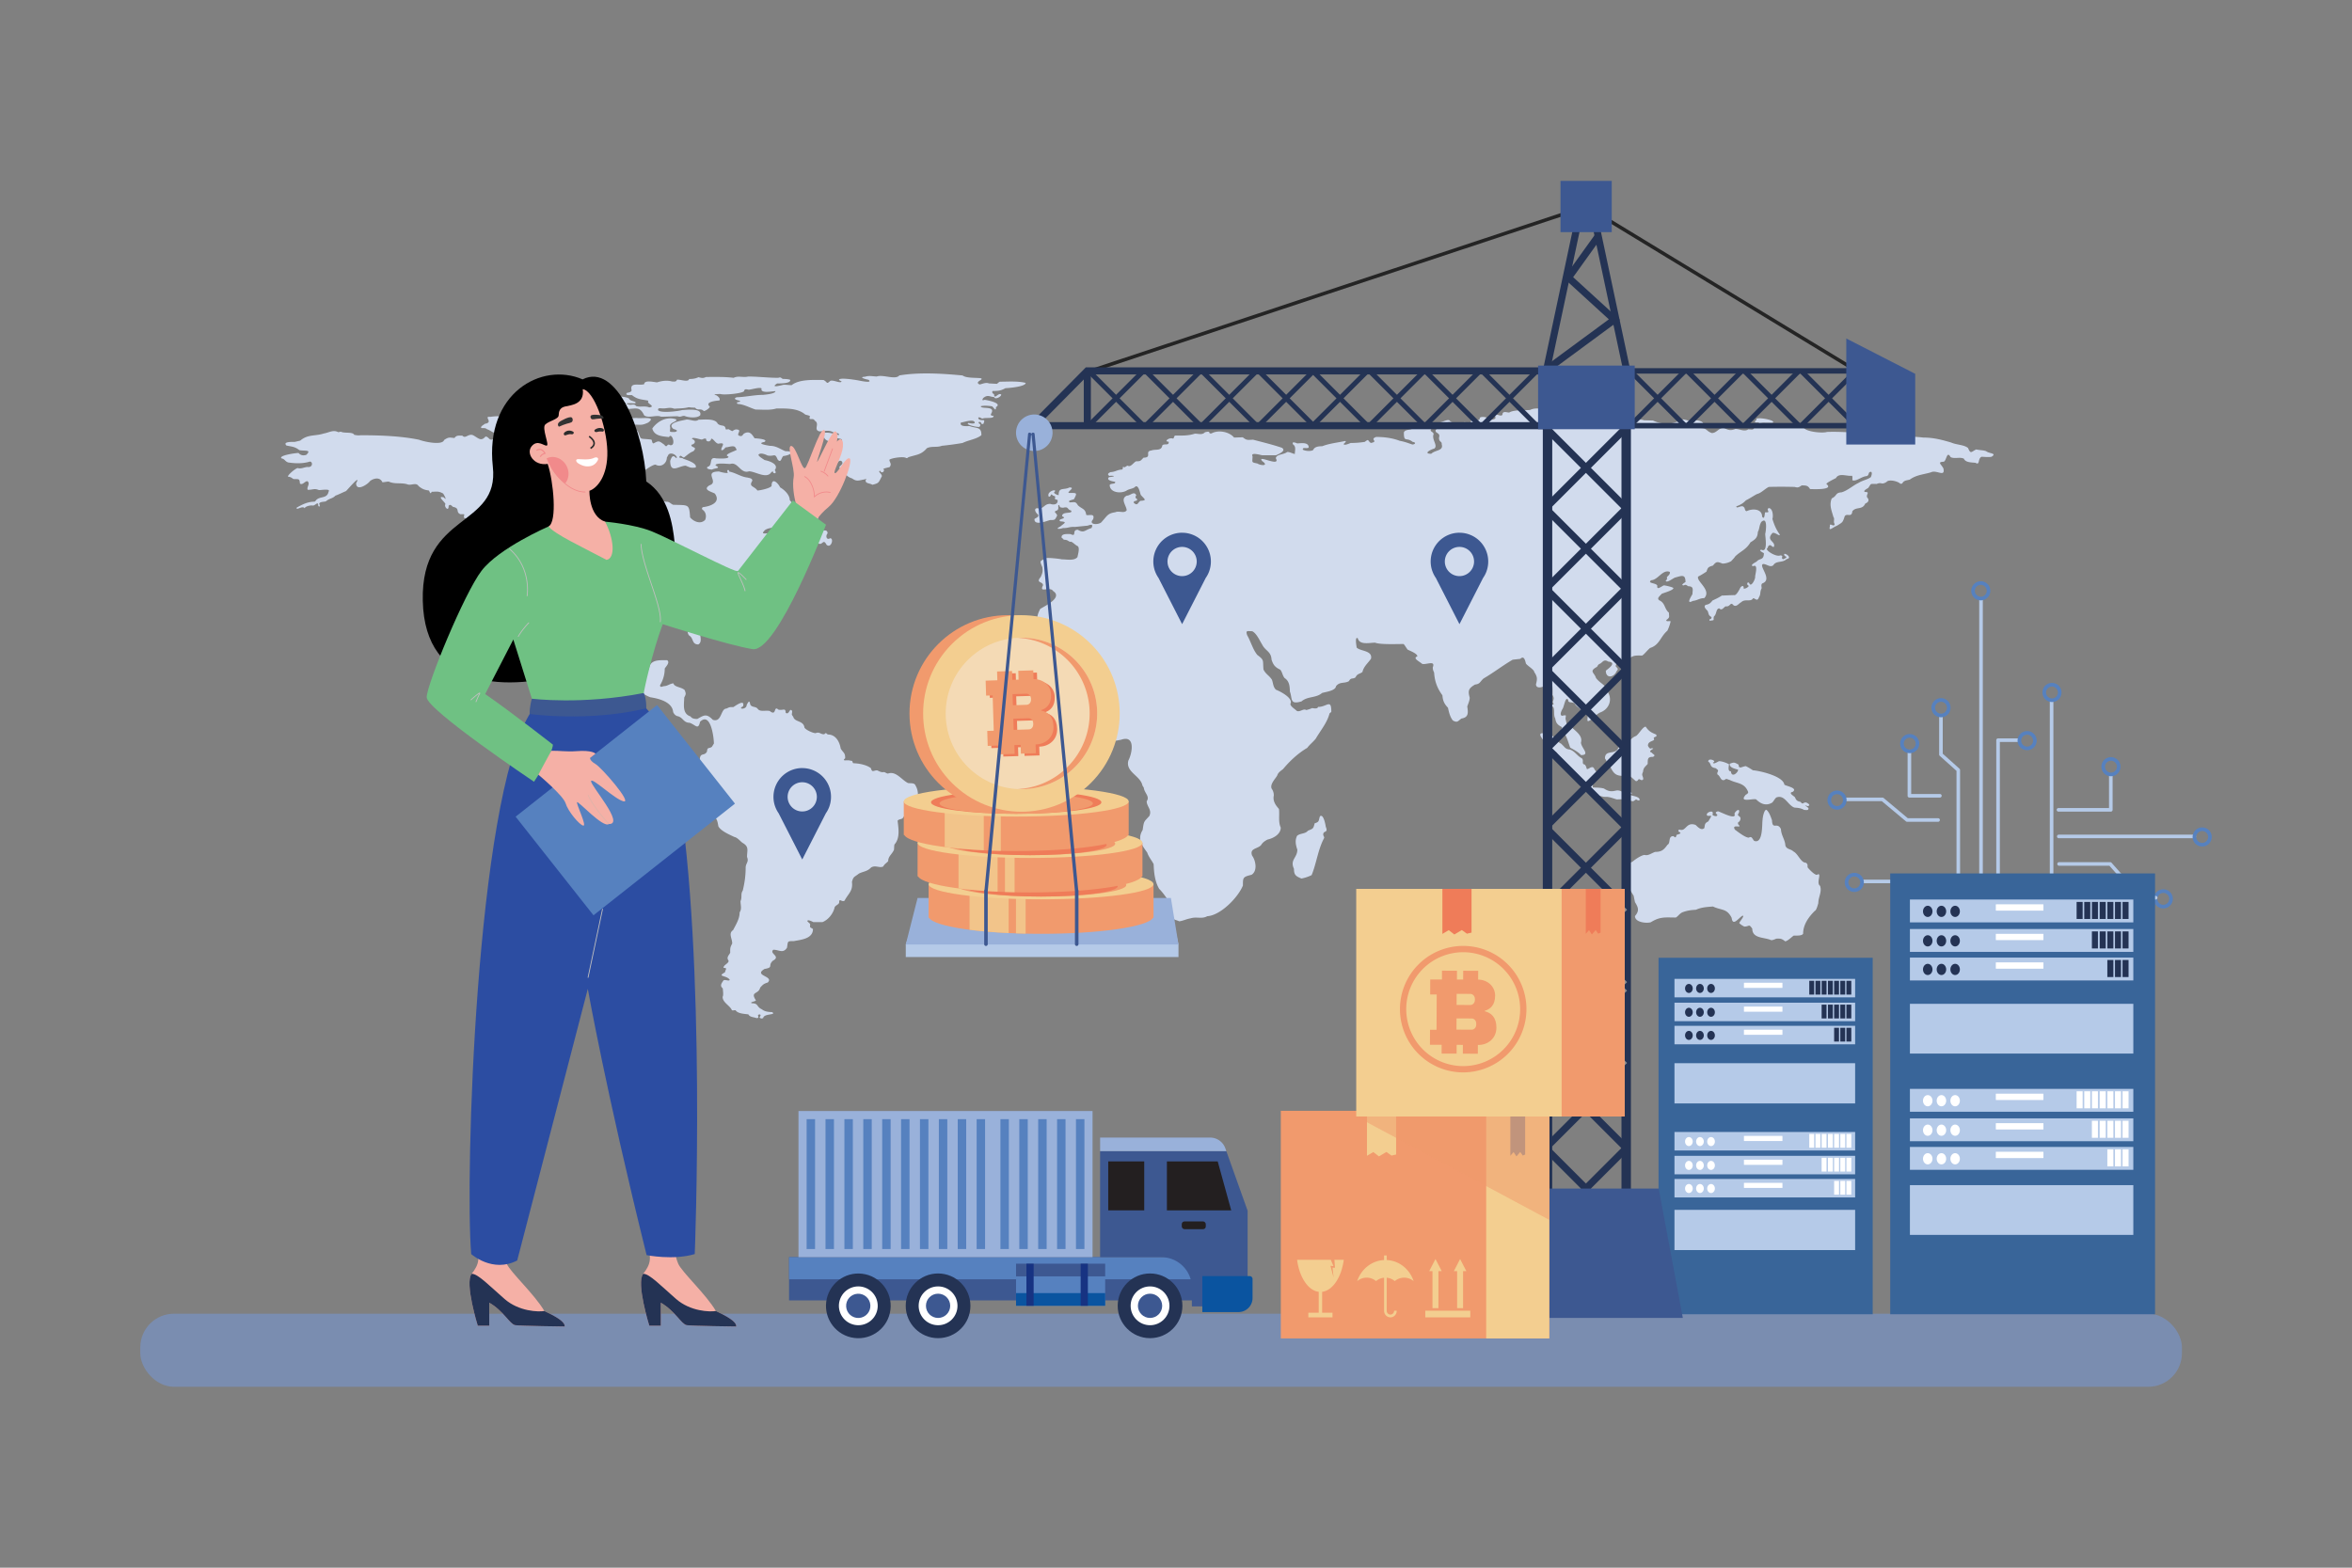 <?xml version="1.0" encoding="utf-8"?>
<svg xmlns="http://www.w3.org/2000/svg" viewBox="0 0 4680 3120">
  <rect x="0" y="0" width="4680" height="3120" fill="#808080" stroke="none"/>
  <g data-name="6">
    <rect data-name="6" fill="#fff" height="3120" opacity="0" width="4680"/>
    <path d="M1514.72,2026.94c-7.7-2.38,1.5-4.3-2.31-8-9.46,0,1.79,7.3-7.12,7.3-5.87-2.29-13.28-1.7-16.1-7.4-7-1.13-21.11-1.23-25.41-8.16-2.75-.56-4.42.77-7.43-.1-3.57-9.22-18.84-15.37-18.45-26.82,2.12-3.06.45-12.81.36-16.62-6.68-5.29-2.39-10.35,1.4-16.05,4-1.94,10.65,2.2,12.48-.9-5.67-9.59-26.91-5.78-9.72-14.94,2.19-8,5.1-8.23-2.76-9.15,0-6,9.89-8.11,10.2-13.9-5-6.64.07-10.26,3.11-16,0-9.09-.48-9.78,4-18.47,0-10.27-8.14-20.11,1.74-26.6,5.77-11.18,13.08-22.59,13-35.28,4.74-7.2,1.79-14,1.79-22.33,3.66-8.53-.32-13.89,4.46-21.07,4-17,5.77-30,5.77-46.83.94-8.52,6.65-10.65,2.7-20.08,0-13.4,4.71-20.48-9.17-28.22-4.89-3.81-10-10.46-16.17-11.63-9.24-4.46-26.82-11.76-31.69-21.19-2.25-13.4-3-14-11.13-23.61-4.24-15.68-15.72-30.5-24.73-44.06-3.38-2.93-15.21-7.35-9.59-12.34,0-5.69-9.18-13.27,1.53-17,2.63-2.29,12.42-11.2,7-14.2-17.47,2.45-3.11-15.68,0-22.55,1.08-13.77,9.2-5.26,14.27-15,.77-9.84,4.23-5.13,9.78-9.46,1.32-2.14,2.63-4.27,4-6.41,0-11.45-6.16-64-27.52-43.4-3.76,17.2-8.6,6.34-20.82,2-12.86,0-12.76-11.27-25-13.34-4.23-1.92-5.6-3.77-7.76-7.88-1.51-20.15-28.48-27-45.26-29.49-15.68-5.67-22.87-15.75-36.5-23.21-6.19-1.91-10.39,2-15.94,4.74-11.93.59-18.73-3.84-28.61-8.6-14.43-1.92-24.92-10.92-38.78-13.77-8-4.12-15.79-10.39-22.84-15.93-3.94-5.82,5.87-17.08,0-19.34-6.12-14.29-23.57-23.76-35.7-32.76-1.51-3.77.35-6.62-2-10.15-6.07-2.69-8.34-3.7-11.13-9.46-12.58-6.38-18.71-13.89-23.35-27.22-1.36-12.26-26.27-15.57-12.58,5,4.78,2.54,9,2.14,12.12,6.94,1.1,15.77,16.5,19.67,20.57,32.69,4.49,6.29,2.47,12.25,10.91,11.8,2,1.38,3.62,13,2.37,14.17-5.94,1.42-8.67-4.13-11.94-8.18-2.08-1.64-2.08-1.64-10.8-6.19-3.73-4.39-1.36-10.79-6-15.28-5.51-3.06-22.25-8.84-22-16.67,8.21-8.63,3.71-8.17-6.23-15.13-5.35-6.65-12.8-17.76-13.88-26.76-3.27-4.76-8.28-8.57-12.71-12.32-12.6-4.79-33.17-9.83-33.17-26.45.75-2.38,4-8.87.64-10.51-20,0-15.74-9.93-24.63-22.8-1-4.73.26-9.78-.51-14.73-4-9.87-.9-9.32,1.8-19,.86-18.9.86-18.9,1.37-23.36-2.47-7.2-6.89-20.82-15.84-21.28-1.44-3.09-10.24-5.38-14-7.15-7.6-10.08-7.1-23.13-21.66-26.35-.48-7.89,4.63-7.12-7.18-7.12-10-4.26.13-12-14.82-14.63-2.21-2.14-5.81-6.38-8.53-1.85.48,12.8-9.91,1-6.29-3.5.13-3.34-18.67-17.61-3.11-13.46,7.67,8.79.38-5.41-1.54-7.74-9.46-5.2-12.47-3.55-22.71-3.43-3.21,6.75-3.63-.92-5.84-2.66-8.82-1-13.38-3.15-20.14-8.63-4.72-7.58-13.25-1.67-20.82-3-12.86-4.85-25.72,0-38.68-6-4.43,0-8.53,1.36-12.67,1.24-4.56-10.68-17-8.17-24.57-2.27-4.53,6.65-27.62,21.66-27.62,4.21,11.29-20.39-17.86,13.71-20.08,15.69-7.18,2.88-13.89,6.53-21.13,9.12-5.87,6.25-11.85,5.07-18.67,11.11-3.27,1.58-13.09.41-13.64,5.32,2,2.76,1.48,7.49-1.79,4,0-10.69-5.36-1-10.49-.72-4.65-.93-15.17,1.12-16.65,5.42-3.88-6.47-17.61,5.65-15.82-1.31,11.56-6.58,22.27-11.85,35.58-11.85.51-.33,1-.67,1.57-1,7.22-11.6,23.13-3.19,26.3-18.92,4.94-6.91-16.42-2.61-19.4-3.23-9.08-3.8-11.58-.36-22-.43-3.1-4.8,5.91-12.34-.76-17.17-5.49,0-9.37,8.47-14.85,4.7-.74-10.45-2-8.48-12.89-9-4.63-3-4.82-3.89-10.72-4.74-2.21-2.13,15.17-17.13,19.38-17.13,6.05,2.25,12.67-1.7,19.17-2.17,11,1.77,11.07-10.73,4.88-10.73-13.7,4.36-29,3.93-43.31,1.73-6.76-2.39-6-6.71-13.46-8.2-5.2-6,29.22-10.71,34.19-10.64,4.2,4.67,9,5.66,15.39,3.77,11.49-11.07-3.08-7.21-13.82-9.43-8.24-6.66-14.78-7-25.53-9.07-8.79-8.47,13.47-7.2,16.16-7.27,3.69-.83,7.41-1.7,11.13-2.56,15.3-13.06,29.2-8.51,46.81-14.18,10.58-1.78,19-8.1,29-2.59,3.92-.88,3.92-.88,5.36-.88,7.15,3.45,23.67-.3,26.34,6.16,4.45.72,8.33,1.49,12.75.75,37.63,0,79.59,1.42,116.38,9,10.23,4,46.38,11.7,49.69.49,9.68-6.74,11.67-4.58,20.65-4,4-5.88,8.63-4.67,15.78-4.64,6.06,7,11.55-4.74,21.23-.9,11.17,6.1,15.53,13,24.73,2.63,7.74.37,6.3,9.65,16.49,4.73,15.21-4.39,32.17,1.49,48,2.57,5.2,5.42,36.82,2.79,16.27.38-5-1.81-7.06-4.31-6.87-9.19-2-2.76-15.65-5.42-7-9.17-.15-3-14.78-3.92-5.74-7.42,1.93-1.42,3.89-2.87,5.84-4.33,1.1-2.85-21.36,3.8-22.45,4.55-2.89,7.55-5.68,7.55-13.57,8.34-15.3,6.2-16.55-1-28.29-5.16-2.44-2.66-7.8-2-11.16-2.16-1.86-3.72,4.62-6,7.15-8.48,18.57-2.81-4.07-15.31,10.91-13.83a104.91,104.91,0,0,1,32.66.06c8.23,8.61,38.52-5.5,47.3,7.52-.25,1.55,7.87,2.35,9.56,3,3.27,9.13,6.54,4.64,14.63,2.35,5.45,0,6.77.44,13.44.68.45,5.33,26.91,3.84,32.81,4.18-.23-3.19-2-11.76,3.3-12.16,5.71,4,3.34,5.44,9.69,0,4.62,0,23.84-3.09,19.37,5.54-8.59,6.53,2.92,13.33,6.8,20.45,4.23,4.2,7.93.22,12.68.22,7.63,5,30,5.72,12.41,17.23-3,3.68-6.38,11.69-7.22,1.14-1.22.15-1.22.15-5.19,2.27-6,.05-34.46-1.93-15.15,5.13,9.53-.47,15.08,2.41,24,3.43,8.67-3.92,17.26,3,12.3-10,.35-10.82,10.16,3.84,4.35,6.07.94,4.7,31.73,8.2,19-2.48-3.17-.55-21.74-1.32-12.89-7.72,10.68-.69,11.07-8.33,21-3.44,20,0-7-13.49,15.08-16.34,11.31-4.36-.2-4.48-.2-12.28,5.68-13.68,5.23-11.69,21.2-12.63,8.92,1.71,41.35-4.14,23,9.22-9.92,4.5-12.22,4.71-23.06,4.09-17.62,0-.87,9.74,2.91,13.83,7.38,17.79,1,12.87,26.72,15.88,2,2.74.71,6.55,4.24,7.66,11-6.28,11.1-4.79,21.26,2.38,6.45,8.54,4.78-3.58,11.81,1.09,13,1.92,3.08-26.89-2.28-16.09-12.86-1.61-29.41-1.83-33.23-17.17,10.17-14.26,28.26-24.59,47.22-18.25,4.42,5.1-15.37,5.66-11.55,16,0,9.63-4,9.25,9.53,9.25,7.79-2.41,2-4.57-3.12-6-16-13.14,21.37-17.14,26.31-18.9,9.26.43,17.89,5.35,23.6.43,10,0,33.4-3.12,38.17,8,7,6.4,14.63.31,15.88,11.07,2.34.92,3.31-.13,5.74-.13,11.55,6.29,4.53,3.41,14.15.44,17.29,0-4.91,12.47,11.13,13.3,2.34-1.05,3.37-2.81,4.94-4.77,11.93-7,16.55,1.68,21.46,9.07,0,0,29.28,1.45,19.59,7.3-17.45,3.41,6.58,7,10.69,7.74,13.12,0,20.08,6.31,31.21,10.73,23.28,0,7.25,8.66-4.08,9.53-4.36,3-4.43,15.19-11.39,7.08-5.9-14-5.76-5.72-20-8-3.91-2.16-15.1-6.71-18.31-1.39.71,3.47,9.3,8.16,12.31,10.45,6.81,1,29.81,7.74,20.22,19.84,2.17,3.06,3.48,8.5-3.06,5.47-.76-3.78-.82-3-3.84-1.17-9.21,14.41-31.83-1.8-44.49-1.8-16.84,5.73-21.65-19.73-37.43-14.6-5.52,0-29.9-3.16-29,3,12.41,6-2,5.08-7,8.14-2.66,0-13.35-1.15-8.82-5.51,11.22-2.28,1.28-20.55,16.71-16.8,1,0,27.93,2.11,24.41-3.86-11.2-3.59,14.95-10.83,16.81-13.31-1.06-1.8-2.15-3.59-3.25-5.39-4.39-3.55-13,.51-18.88.69-1.74,1.7-5.85,7.7-8.7,4.95,0-6.9,10.81-15.5-5.48-12.31-5.78,0-11-11.73-14.56-9.6-1.36,7.83-11.29,5.33-9.72,1-1.45-3.5-6.29-.34-8.7.4-3.87,0-20.5-6.31-19.6-1.27,8.66,3.44,6.48,10.06-1.41,11.67-.35,7,13.16,3,4.08,12.8-7.92,3.1-12.1,7.64-18.71,12.47-3.91.25-6.54-7.33-9.65-.37,2.79,2.16,5.68.28,8.24,2.94,5.17,1.79,29,9,24.54,17.45-9.46,1.11-10.94,0-19.66-3.68-13.6,0-30.92,17.2-30.92-9.72,2.82-7.33,5.09-13.28,11.81-5.35,5.32-.68-6.11-13.46-14.89-7.49-1.19,2.17-2.41,4.33-3.63,6.5,0,11.42-11.35,20.32-22.51,13.92-5.39,0-18.29,9.19-22.07,12-2.34.9-2.34.9-9.53,2.26-7.89,7.3-26.23,22.43-16.49,33.41,14.51.19,14.83-.34,17.61,14.39,4.33,6,24.48-.59,31-.59,8.7,5.26,12.74,13.24,23.16,12.43,5.07,1.18,6.8,3.93,11.13,6,31.18,1.23,32.14-2.29,34,25.09,6.9,8.1,20.37,14.57,29.83,5.17,3.27-7.25,1.64-16.24-5.32-20.55-1.31-2.56-1.31-3.25,1.06-5,15.65-1.7,36.21-9.72,23.67-27-7.32-4.05-24.86-7.48-10.74-16.39,20.27-6.5-13.51-27.5,19.24-27.5,1.7.8,22.23,6.09,16.2.27-.55-4.51,4.07-4.3,3.91-.15,13.05,2.51,23.42,10.58,36.47,11.91,4,1.14,9.53,1.36,9.53,6.28-7.89,12.59,3.65,10.09,10,19.46,5.54,0,24.63-4.18,28.29-8.82,0-18.56,13-6.09,17,2.63,8.69,5,19.15,15,19.15,25.34,10.46,12.25,6.19,8.54,21.61,10.11,7.38,5,13.8,0,14.92,9.23,5.55,5.35,27,7.7,17.74,20.82-4.21,2.32,2.85,2.5,3.65,8,6,9.74-7,1.48-6.66,7.73,2.73,2.72,4.61,8.07,8.59,7.92,4.56-3.5,15.81-6.62,15.37,2.57-4.63,5-1.83,14,5.09,9.5,8.37,0,1.73,21.5-7.25,12.84-7-13.71-7.95,4.11-17.41-3.56-1.09-1.7-2.22-4.52-4.69-4.52-4.36,2.73-28,2.66-31.78-1.37-.23-4.13,7.7-6.61,10.61-8.81.9-1.73.9-1.73,4.52-12.15,10.27-11.24,9.15-13.37-5.64-9.87-12.92,12.68-25.85,6.8-43,9.21-3,5.73,17.86,4.24,9.21,10.49-4.66,0-20.15-.62-15-8,0-8.35-27.46-5.75-31.22,1.91-8.08,7.43,11.36,3.23,14.92,3,3.85.87,8.73,3.41,7.38,7.74-5.42,4,1.61,4.69-4,8.9,0,1.58,4.17,10.55,5.17,11.76,8.24,1.7,15,6.74,23.51,2.57,2.69,0,3.94,1.39,6.35,2.16,5.61-.46,12.67-7.09,13-.46-8.59,8.29-25.53,7.27-35.76,12.06-10.24-1-11.81,14-22.58,5-7.22-9.72,14.18-12.91,8.08-15.75-4.88,4.42-9.08,4.3-15.43,4.36-3.24,7.86-11.39,6.81-19.08,6.81-10.65,8.48-18.64,8.54-20.79,22.18-3.76,8.2-18.51,11.2-26.43,11.76-4.26,2.93-2.85,15.4-10.49,14.57-.51-.56-.51-.56-1.7-6.93-4.46.71,1.64,22.52-7.63,22-.52-1-.52-1-.52-4-3-4.8-13.79-8.82-7.15,2.07-.07,7.39,8.44,6.09,2.47,12.77-.19,2.36.64,3.43.93,5.76-6.48,2.29-.54,4.83-3.11,8.35l-13.41,5.23c-20.46,17.94-42.4,21.13-25.66,49,1.89,6.25,12,29.3,1.22,34.31-13.25,0-9-12.78-18.06-17.64-5.8-7-.74-12.16-4.11-18.68-12.66-11.42-7.88-6.22-22-6.22-9.88-7.64-25.66-4.3-37.85-4.24-3.4,3.28.1,7.86-6.41,7.65-7.32,3.42-10.46,2.66-16.33-2.54-8,0-16-.87-24-.87-8.91,5-20.5,11.11-28.38,17.58-4.21,6.86-.68,15.34-2.67,22.79-9.14,15.23-4.52,35.8,7.15,48.32,3.56,6,3.56,6,4.46,8.17,10,11.67,43.2,8,50.33-5.6,1.41-19,20.47-17.35,35.92-17.35,6.35,4.43-2.14,12.22-4.75,16.61a63.46,63.46,0,0,1-9.33,33.07c0,5.35,4,2.63,7.76,1.89,7.09,0,11.43-5,18.93-5.53,1.34,7.54,15.91,7.2,22.26,13.33,2.79,7.15,2.82,7.89-.84,14.82-.19,13.39-4.65,32.2,12.74,37.78,2.47,4.44,8.47,4.91,13.27,4.91,13-7.14,17.91-11.69,30.86,1.7,18.19,6,15.25-22.34,27.08-22.34,6.32-2.87,5.36-3,13.83-3,3-1.64,23.79-17.38,19.21-1.45-12.26,5.73,7.31,7.49,7.31-3.06,3.84-6.59,5.32-10.18,7.11-.43,3.22,5.87,9.83,3.28,14.25,7.73,4.75,7.76,15.66,3.07,24.47,5,14.31,11.54,7.16-12.1,17.26-2.66,9.62,2.19,14.14-4.61,14.47,6.25,7.28,5.35,7.6-11.6,12.86-3.46,0,7.76-2.4,5.19,2.21,11.47,2.66,11,20.69,7,22.3,21.6,3.33,4.66,15.3,10.3,22,11,8.28-3.49,9.59,2.45,17.38,2.13,4.11-4,2.77-2.16,7.19.47,16,0,23.45,15,25.56,28.09,5.65,9.09,9,8.13,8.89,19.12-8,7.14,4.55,2.69,9.65,4.76,6.55.71,3.28.69,6.26,5.17,10.81.27,26.59,3,35.31,9.93,2.45,9.4,5,4.24,12.35,4.24,5.49,2.34,7.64,4.39,13.83,3.43,3,.77,4.84,3,7.92,3,15.66-5.7,26.85,12.58,39.74,18.9,6.68.77,13.25-.81,15.31,5.75,6.44,10.7,6.7,30.28-5.58,36.84-7.48,9.31-13.93,18-20.76,27.82-3.46,1.92-7.44,1.42-9.75,4.6,1.83,15.48,5.19,34.63-6.26,47.28-.41,1.74-.41,1.74-.86,10.31-3.69,9.08-11.58,12.77-11.58,22.79-3.69,4.27-6.77,5-10,10.7-7.57,3.66-15.46-3.49-24.09,2-7.53,7.88-14.4,7.42-24.06,12-9.68,7.67-10.74,5.2-14,16.55,2.5,18.32-7.41,23.32-14.75,37.5-6.11,3.56-10.65-6.78-10.65,4.18-1.83,3.95-6.42,4.57-8.92,8.59-2.53,12.07-12,24.85-24.22,29.79h-18.34c-1.13-.58-12.51-6.64-11.71-1.48,7.27,7,5,3.28,5.32,11.6,1.25,1.12,4.82,2.85,5.71,3.71,0,19.31-23.38,21.2-38,24-13.79,0-11.51.16-13.63,13.19-8,12.39-16.55,3.64-27.39,4.08-8.47,8.17,16.26,12.68-.9,21.89-10.65,10.28,2.43,12.94-16.43,16.28-23.16,13.8,19.82,14,6.35,27-7.79,2.33-9.55,4.06-15,10.13-3.52,14.32-20.47,7-8.46,25.42-.94,2.42-13.41,3.25-8.25,5.73,13.92,0,8.7,6.93,20.18,12.1,6.06,4.82,12.89,5.13,20.36,5.53,9.47,6.4-16.93,2.26-17.83,11.86a11.85,11.85,0,0,1-4,.86Z" fill="#d1dbed" fill-rule="evenodd"/>
    <path d="M3552.39,1873.53c5.62-1.49,11.87-8,16.52-11.42,5.37-.4,15.56.92,18.9-3.59,0-18.07,10.72-33.29,23.38-45.76,3.21-.92,6-12.5,6.89-15.25,0-12.35,7.51-22.08,3.56-34.46-8.42-5.42,3.72-25.77-4.84-22.9-3.33,4.83-17.93-11-20.11-14.07,0-4.51.52-6.81-3.71-9.19-9.85,0-15.17-17.92-24.51-22.34-5.52-5.44-12.68-3.53-15.89-11.45-.77-12.68-8.24-19.95-8.87-33.06-7.42-15.26-16.88,2.93-17.84-17.61-2-5.91-5.78-17.17-11.29-20.82-4.68.25-7.41,16.39-7.41,20-1.45,7,1.51,48.48-16.65,41.93-4.3-4.52-4.43-10-10.77-6.44-7.13,0-21.79-11.72-27.62-15.94-7.65-12.87,16.83-.74,6.53-10.51-.89-2.23-.57-4.93,2.41-5.54,7.8-12.9-8-9.07-1.11-17.17,3.78-13.64-11.72.15-8.1,3.37.81,10.82-30.21-6.65-33.6-6.65-6.45,2.14-4.59,3.19-1.13,7.09.19,4.39-7.92,2.13-9.76-.25,5.3-12.62-17.31-3.28-9.62,2.19,10.08,0,8.47-1.82,1.62,10.93-7.42,3.93-6.59,5.25-8.06,13.36-6.12,5.9-13.31-2.48-17.38-6.19-19-6.87-18.84,13.55-31.31,9.41-3.11.12-3.5,1-2.27,4.11,7.66,3.16.61,4.58-4.21,6.25-1.86,5.78-1.76,6.13-6.32,2.57-11.35-.41-4.9,13.83-11.93,17.2-6.86,9.53-11.32,14.1-24.38,14.1-7.25,2.27-13.89,8.33-21.29,6-6.81.89-19.06,9.06-24.38,13.95-9.37,1-6.68,19.34-11.33,26.39a7.31,7.31,0,0,0-3.72,1.83c-2.21,6,13.67,33,17.78,38.89.89,4.29,1.79,8.59,2.66,12.87,7.15,11.32,8.75,17.62,0,27.83,0,12.6,22.73,14.83,31.59,12.26,18.44-11.66,29.32-9.41,49.78-9.41,5-2.91,6.93-7.45,12.93-10.33,10.43-3.81,16.74-4.43,27.16-5.14,11.2-5.07,21.37-5.41,33.75-6.46,17.06,8.23,27.45,3.22,37.21,22.56,2.14,17.59,13,1.23,21.26-4.09,6.3-1.64-6.09,12.44-6.09,14.47,1.9,2.45,7,5.64,10,7,10.79,0,8.44-6.32,15.85,4.14,0,20.27,24.28,16.65,37.6,22.93,3.69,0,6.92-1.73,10.36-3,8.94-.49,10.84.28,17.76,5.39Z" fill="#d1dbed" fill-rule="evenodd"/>
    <path d="M2346.44,1833.58c7-.71,14.7-4.67,22.33-5.85,12.12-3.9,22.61,1.86,33.38-4.3,26.89-1.64,61.89-38,71-61.16,0-16,0-17,17.18-21.31,12.24-7.55,8.38-28.34,1.12-38.06-5.47-14.88,10.34-13,17.74-20.85,3.28-5.5,7.13-8,12.78-11.13,11.55-2.51,26.46-10.4,26.46-23.89-5.33-11.38-2-25-3.59-37.09-6.87-7.71-12.52-15.81-10.24-26.85a22.47,22.47,0,0,0-4.46-13.84c-3.08-8.93,6.83-18.4,11.14-25.58,1.82-6,6.47-9,11.57-12.87,13.83-16.48,29.51-31.25,48.44-42.5,4.1-6,11.93-11.89,17-18.51,9.53-16.33,22.61-31.58,27.23-50,1.26-1.2,2.79-1.89,3.53-3.31.06-26.79-9.08-9.13-26.46-9.59-.71,4.45-8.67,2.81-11.65,2.32a72.76,72.76,0,0,1-11.73,3.93c-5.84-3.74-12.52,4.73-18.9,1.67-3.78-3.87-12.7-8.73-12.7-14,6.58-11.29-21.17-25.37-28.8-28.16-5.62-5.63-5.32-12.38-7.83-19.68-5.29-8.59-12.25-10.88-16.91-20.5-1.76-18.85,2.22-18.16-12.24-29-9.09-11-12.9-26.76-20.28-39.32-3.3-10.31.54-7.93,10-7.93,8.89,4.28,14.68,18.35,19.86,26.49,6.32,13,17.82,13.39,18.69,30.07,3.25,10.11,6.77,15,17.13,19.92,4,3.84,4.62,11.79,8.8,16.74,9.74,6.16,10.26,16.8,10.61,27,5.32,13.92-1,26.66,23.12,19.46,11.91-10.55,29-6.34,40.87-16.74,8.15-2.35,26.62-4.39,27.77-13.49,7.48-9.68,17-4.73,25.82-10.18,3.86-7.54,7.45-3.4,12.81-7.27,4.46-8.32,7.08-5.81,13.92-10.77,2.56-11.07,10.33-17,17-26.32,3.79-17-21.84-14.79-28.51-22.46-.13-2.08-4.23-22.47,2.22-18.45,3.62,14.18,23.35,8.83,34.51,8.83,9.65,4.08,43.94,2.63,56.61,2.63,1.51,1.45,1.51,1.45,7.79,10.94,4.82,2.79,19.47,7.71,19.73,13.62-10.68,3.78,4.91,10.58,9.3,14.88,7.25,2.78,27.49-8.17,21.3,7.08,0,4.31.9,6.44,2.7,10.4,1.06,17.3,6.09,31,16.48,45.14.93,10.91,3.34,16.61,11.1,24.84,1.7,8.25,4.17,18.71,9.78,25.37,9.59,5.54,10.59.06,17.19-4,14.54-2.29,13.16-12.21,11.36-23.85,1.8-5.56,4.91-11.82,4.91-17.69-3.88-13.7-2.44-18.41,10.52-26,10.27-1.27,9.24-5,16.87-12,19.83-11.54,38.24-25.9,58-37.43,5.07-.6,10.11-1.14,15.15-1.7,7.85-7.59,9.84,4,11.35,9.4,3.3,4.67,16.42,12.06,16.42,16.64,6.23,9.31,6.48,13.7,3.56,24.38,0,12.41,20,3.59,25.18-1,9.4-15.19,7.8,20.29,7.8,22.12,3.49,7.36,2.4,7.45.41,14.51,4.63,8-2.4,2.63-2,8.23,7.71,1,2.35,17.64,6.87,24,1.44,9.34,4.17,12.68,13.34,17.6,1.09,3-3.16,5.29-.35,8.35,8,1,14,25.53,16.87,32.55,7.05,3.84,16.55,8.82,21.46,14.73,19.47.12-.06-14.79-.06-25.07,3.65-13.08-8.86-21-17.42-29.41-13.66-3.53-9.63-4.62-13.31-17.48,0-6.71,3.62-8.73-7-6.22-5.62-1.92-.74-10.21.7-13.46,3.34-2.85,6.1-27.78,11.65-17.88-.26,7,8,2.41,12.82,7.09,4.84,8.53,14.47,9.62,15.7,19.08,3.14,2.72,7.36-1.64,10.19,4.15,0,11.53-3.91,16.24,11,5.75a45.64,45.64,0,0,1,13.34-11.17c17.17-5.9,25.47-24.16,16.2-40.21-3.33-15.32-15.49-17-24.05-28.78-3.08-10.89-14.82-12.83,2.21-22.15,1.38-2.6,2-3.74,4.33-5.54,6.52-1.82,8.08-11,18-4.76,18.83,1.88-1.57,14.94-4.87,18.13-.2,16.21,16.38,13.61,21.29,1.08,4.52-5.08,1.95-5.69-1.77-10,2.32-13.68,15.63-9.13,26.69-14.42,7.67-8.23,15.59-6.8,26.28-6.87,5.25-3.68,10.06-10.64,15.49-15,19.18-6.16,20.2-22.12,34.42-34.4a82.92,82.92,0,0,0,6.51-18.63c-2.82-1.57-8.86,1.56-8.63-2.59,7.89-5.76,5.27-6.31,5.27-14.66-9.51-7.83-7-19.19-19.33-24.67-5.57-4.23,1.46-8.44,4.85-12.83,4.36-2.1,23.38-7,23.38-11.48-.93-1.8-15.87-5.35-18.95-5.35-4,1.08-14.79,11-13.06.71-1.86-6.06-21-4.21-12.26-11,13.55-.25,22.74-22.25,37.11-16.56.88,4.73-2.59,6.9-5.76,10.31,0,4.24,1.22,4.14-2.41,6.92,1,6.26,14.12-4.23,18.28-5.84,14-3.84,21.08-7.3,21.08,8.82-1.83,1.14-11,6.65-3.24,6.65,3.91-2.29,4.81-.53,8.82,1.73,12,0,8.28,8.14,8.28,15.66-2.53,4.75-13.54,21.22.69,13.54,9.73-1.11,13-5.47,22.88-5.6,15-16.09-16.48-33.59-12.22-42.87a143.57,143.57,0,0,0,16.65-10c2.63-8.52,3.68-9.07,12.92-12,6.8-8.7,8.92-7.71,19-3.83a37.42,37.42,0,0,0,17-4.74c6.39-6.9,6.39-6.9,8.25-9.69,11.34-10.79,21.64-13.33,30.24-27.87,9.47-5.87,14.18-9.19,14.69-20.6,3.75-7,2.54-12.87,6.9-20,13.06-11.91,9.31,18.16,7.79,23.76,0,6.16,5.68,37.87-7.28,31.62-8.28.47,4.55,6.62,4.62,6.71,0,14.82-8.63,9.69-14.18,16.56-2.05,1.6-14.53,7.17-7.47,9.44,11.83-5.71,3.4,19.08,4.27,21.71,0,5.11-8.63,21.68-11.81,11.72-3.66-3.83-6.38,3.69-.54,5.6a13.08,13.08,0,0,1-10.46,5.73c.26-4.37-1-7.74-6.06-3.1-2,3.84-8.37,17.36-13.15,15.84-15.69.44-18.39.87-24.16.87-5.93,4-12.18,6.87-18.7,9.9-4.2,5.35-6.57,7.48-13.5,8.63-5.42,3.75,1.08,8.94,3.94,12.25,2.51,6.53,1.13,8.44,7.7,12.1-.38,6.83-5.61,1.67-3.89,7.21,12.27-1.15,6.21-.81,8.73-8.64,5.59-4,3.47-14.88,10.39-16,5.43,5.38,8-1.3,12.74-4,10,1.81,8.86-10.56,16.07-1.74,6.41,3.09,9.85-4,15.05-6.44,7.44-7.52,19,.35,23.54-7.79,3.57-.9,8.41,8.1,11.71-2.23,4.14-6,1.28-10.31,5.33-17.6,0-3.56-1.61-7.06,1.11-9.69,22.05-7.67-8.14-35.3,1.83-38.73,7.25,0,13.6,7.54,20.18,2.56,5.67-9.83,18.53-4.26,26.56-12.37,15-2.63-10.64-17.6-3.72-6.12,7.34,2.35.44,4.82-3,6.49-6.54-2.32,2.85-7.3-5.9-7.67-8.25,4-32.36-11.51-25.5-14.29.48-1.21.93-2.38,1.38-3.56,5.1-7.06,8,3.37,11.54.56,3.85-11.21-17-11.94-2.85-27.41,5.35-1.92,14.47,8,14.47,3.12-7.19-9.81-11.2-19.58-14.72-31.09,2.11-5.72.63-21.5-7.34-21.5-1.58.83-2,1.91-2,3.71,3.11,5.57.36,4.77-5.1,4.71-1.13,2.19-.8,16.42-6,8.54,0-15.54-18.73-16.66-30.54-10.93-4.32.37-3.52-7.3-5.77-7.76-4.13-6-15,4.7-15-1.8,7.7-2.6,13.63-6,19-11.88,7.83-3.77,13.6-8,21.84-12.47,8.54-1.92,15.75-10.3,23.67-14.23,17.32-.52,34.2-.4,51.58,0,6.38,2,8.51.8,13.89-3,9.08,0,12.61.19,16.71,7.28,6.58.11,48.41,2.19,32.53-10.06-.17-2.51,15.3-9.91,19-11.85,6-11.14,22.23-3,31.88-4.64,1.48,1.42.74,6.8.74,8.9,7.54,3.32,18.54-7.61,28.3-8.1,6.38-2,1.92-8.59,9.26-8.59,2.45,2.34.33,7.7-.68,10.51-6.41,5-16.86,6.59-24.4,11.45-11.67,5.48-21,14.85-33.75,18.84-13.47.9-8.36,6.71-19.73,12.1-5.32,13.3-.41,23.54,3.31,37,3.27,4.21-.84,8.76,2.44,14-1,8-10.71-4.67-9.37,4.73-3.17,11.48,5.81,1.52,13.67-1.14,11.51-7.34,11.55-6,15.75-19.06,4.36-7,14.05,3.59,15.14-9.9,7.67-9.87,19.92-1.86,25.75-15.41,6-2.16,8.95-7.08,3.73-12.13-2.51-6.53,6.66-10.91-4.5-10.91-4.36-2.11,4.59-6.75,6.49-7.8,7.25-9.75,2.43-8.14,16.93-8.14,10.55-4.39,8.75,2.57,19.6-3.87,4.17-6,22.9-1.67,27.38,3.41,2.93,0,2.93,0,3.92-.44,3.21-6.22,8.19-6,15-7.7,13-9.62,27.08-10,42.32-14.6,11.16-5.54,28.48,10.8,24.67-7.58-4.69-9.06-12.94-12.75.73-13.49,5.68-2.39,6-22.8,13.57-9.06,8.12,3.89,18.22-.81,26.37,3,3.36,8.11,16.16,7.4,23.22,8.24,9.2,6,4.11-8.86,12.12-12,6.17.16,13.73,1.18,19.72,0,11.62-7.36-4.7-6.1-10.68-11.1-5.67-2.2-13.5-1.92-19.82-3.5-9.69,4.51-10.87,10.24-16.22-2.82-7.84-6.65-23.19-6.19-33.59-10.92-19.4-5.72-35.6-9.9-55.68-9.9-11.67-1.55-23.45-1.57-35.19-2.57-13.54-4.91-3.14,7.24-8.08,12-3.72.1-12.19.47-12.19-4,11.09-6.81.61-7.83-3.5-1.8-4.23.44-5.8-3.16-10.2-3.16-9.59,2.79-22.13,3.44-31.53,0q-11.4.88-22.81,1.74c-13.79,4.42-16.77-9-28.86-12.9-13.12-.62-26-1-39.2-.47-7.47,2.85-42.82.06-46.67-9.34-8.57-3-16-3-25-2.66-18.45-3.83-39,.21-57-5.57-17.83-1.14,16.87-.43,19.59-.43,11.58-4.12-24.43-11.79-31.2-8.36,1.12,5.29-2.85,1.52-2.85,7,2.24,1,5.57.4,8,.37-.23,3-7.5,7-9.46,9.74-1.15,6.31-5.33,4.12-11.84,4.12-8,5.13-16-.44-25.4-.87-10.23,3.93-13.88,2.48-23.5-2.16-10.05,0-14.15,10.33-23.62,10.33-11.22-3.59-9.59-9.9-21.84-9.9-11-5.23-1.64-5.32,4.59-9-.32-4.74-12.07-7-16.85-6.38-8.94,7.15-21.41-8.29-32.94,1.74-15.52,7.57-35.09,5.87-50.13-1.37q-8.91-.23-17.8-.43c-13.06-5.32-30.77,9.22-33.46-7.92-3.62-.25-4.52.19-8.82.31,0-6.07,22.68-2.41,13-12.1-5.35-2.32-.7-9.56-8.4-4.7-7.28-2-2.66-4.3-10.72-2.16-9.36-5-21.58-3.06-31.88-3.06-2.69,1.94-7.57,7-8.21,1.57,5-6.65,3.85-7.17-3.65-6.62-1.22-4.24,2.81-3.22,6.15-4,11.07-6.68-23.84-8.61-16.26-1.3,2.89.9,7.63-.4,7.63,3.15-6.51-.12-31.76-.06-13.66-6.74-.67-4.39-10.32-8.41-15.24-8.41-17.57,6-3.43-8.79-23.15,3.43-6.36.72-9.92.87-14.82,4.8-5.72,11,18.34,2.81,21.59,2.07a52.64,52.64,0,0,0,19.17.43c16.11,0-21.36,7.06-25.05,8.6-6.25,4.7-6.44,4.37-15,5.13-8-1.63-16.49,4.24-24.6,6.47-13.73,0-28.39-5.91-41.44.44-12,1.23-32.18-.71-41.44,5.14-4.79,0-10.4-3-13.09,1.48,0,11.32-15.27-3.53-15,6.74,3.83,5.2-7.18,6.4-10.61,6.4-2.21-5.16-15.81-7.79-19.82-4.23,0,13.3-24.09-7.12-16.55,16.64-2.05,1.24-9.43-.66-12.19-.8-5.07-2.57,1.79-4.3-.77-7.27-5-.16-14.21,17-14.21,5.72-3-3.9-5.87-.65-9.85,1.33-6.41,7.43-13.15,5.23-14.65-4.24,2.72-2,9.81-5.07,10,0,7.62,0,5.48-2-.33-3.56-2.4-7.61-14.46.78-20.78,1.21-3.28,3.15,1.73,3.52,4.14,3.81,12.89,7-17.74,5.16-12.16,15.43,6.16,4.55,7.86,4.45,6.16,11.82,0,8.76,6.16,6.56,5.36,12.56,4.26,13.58-12.9,11.08-20.72,19-17.2.13-.94-8.73,6-10.31,7.92-6.09-5.83-18-1.31-28.92-1.1-5.6-9.43-4.55-4.24-10.52,20.89-13.21-16-8.73-18.47-11.91,0-6.06-1.77-2.56-5.17-.19-8.56,1.61-10.61,5.69-15.55,12.44-4.78,2.41-13.76,1.08-15.81,7.08,0,20.92,5,8.48,17.41,18.69,7.67,1,5.17,5.2-.68,5.2-8.71-3-15.62-5.66-24.92-7.3-14.78-5.7-31.17-7.73-46.89-7.73-14.34,5.13,6.12,8.72-10.59,12-6.92-4.46-3.23-9.16-12.12-2.17a178.37,178.37,0,0,1-28.07,2.17c-2.4,1-12.89,5.75-14,2.16.74-1.36,7.51-6,2.45-6-15.5,3.43-30.32,4.61-45,10.3-6.82.06-15.27.71-18,7.52-4.42,3-15.58,2.22-20.62-.65-.9-6.1,8.37-1.11,11.71-4.33,0-11.39-15.72-8.29-22.85-8.14-3.42-1.48-11.7-4.58-8.23,2.14,6.41,4.26,3.49,11.79,3.49,18.69-1.53.86-11.45-4.68-15.4-3.63-6.85,5.45-21.23,4.08-22.48,12.31,10.75,19-39.42-8.66-26.95,5.79,13.84,9.78-2.59,9.29-9.74,4.67-12.87-2.63-9.62-1.73-9.62-14.41-4.3-8.3,14.14-2.94,19.33-1.92h27.28c4.77-2.17,21.64-8.82,11.69-15-18.79-6.35-38.13-11-57.15-16-10.91.37-12.6,1.61-20.46-4.7-10.37,0-12.13.4-17.38.4-9.73-11.61-31.16-15.84-45.08-8.16-1.19,0-2.34,0-3.49,0-.9-5.23-4.39-3.21-9.15-2.53-6.06,6.13-12.66,2.94-20.36,2.94-12.54,4.3-25.85,3.86-39.2,3.86-3,1.43-1.42,4.33-4.17,6.09-7.1-3.36-19.56,6-8.76,6,1.32,9-9.17,2.93-12.63,7.48-1.83,11.7-13.28,6.85-22.11,10.15-13.66,1.83,2.57,14-15.27,14.24-6.44,6.67-5.8,7.23-15,7.23-5.22,2.85-11,12.51-16.26,8.67-2.92-.13-7,5.75-8.47,2.13-2.64,0-.19,3.71-2.92,5.54-10,.49-13.22,4.67-22.72,5.13-11.06,4-1,9.34-.73,7.24,13.83,0,4.78,2.35-2.5,2.73-7.25,7,10.2,8.78,12.15,9.4,1.1,5.36-8,2.17-10.87,6.19,0,15.84,23.7,18.1,34.52,10.6,5.74-3.18,13.08-3.08,16.71-7.5,6.8-3.1,9,13.61,10.74,16.88,6.8,8.11,13.63,10.9-.77,11.63-5.42,3.16-5.45,11.39-13.47,3.66,0-5.39,7.06-1.49,7.06-6.91-7.48-4.44-.17-7.45-2.31-8.66-4.43-7.7-11.33,1.61-18.45,1.61-13.57,6.53-1.05,19.25-.19,29-4.68,7.33-15,.37-23,4.11-15.51,2.14-16.19,7.89-26,18.11-4,7.72-28.81,7.54-17.91-4,4.84-14-10.58-6.16-13.72-9.18-1.45-12.41-8.66-11.36-16.49-18.91-4.81-8.26-6.64-5.81-16.26-5.81-5.39-3.9,6-4.52,8.6-6.47,7.12-13.74,5.32-12-11.2-12.31,0-4.3,13.88-10.86,2.08-10.86-11.15,5.82-21.74-1.45-21.45,15.15-2.28.44-8.89-2.93-9.43-5.07,10.1-9-16.14-3.06-10.23,8.36,6.18,0,1.86-8.51,8.46-2.14,10.71,2.39-3.3,6.22,9,8.51,1.41,9.25-7.83,10.39-14.52,7.83-13.58,0-12.51,11.73-26.28,8.6-7.76,1-2,10.24,2.06,12.8,2.08,5.26-4.49,6.35-7.19,8.76-.94,14.35,24.31,3.9,31,2.07,9.85,0,9.43.12,14-8.75,0-5.35-10-7.39.29-10.58,4.68-3.74-.41-11.48,3.85-10.4,1.67,5,2.15,4.64,7.74,5.24,11.83-2.88,7.27,3.24,15.94,5.59,4.81,7.58-18.67.68-17.78,11.41,12.52,5-11.51,5-3.62,10.06,15.27,1.12,7.6,3.59,0,10.3-12.16,6-.64,5.26,5.43,3,9.65.53,12.92-3,23.6-2.17q12.7-1.29,25.41-2.56c5.8-2.1,12.12-3.62,7.41,4.86-12.73,3.46-14.56,10.92-27,3.31-13,0-1,15.19-14.68,8.6-6,0-19.09-1.52-17.58,7.27,1.41,1.14,3.34,2.19,4,3.87,7.56.49,7,1.42,12.57,4.39,3.59-2.29,10.2,6.53,15.59,8.54,4.3,4.15.19,16.49-.64,21.69-6.42,8-21.46,4.51-31.34,4.51-3.82-1.14-31.66-4.17-32.55-1.76-10.82,6-11.87,3.43-6,17.51,1.22,8.94.26,11.07-3.14,19.28-11.07,12.87,4.49,8.32,4.49,16.7-8.76,16.92,13.44.9,20.11,11.39,19.73,12.68-16,29.6-25.65,35.51-2.42,4.39-8.35,17.21-4.73,22.37-.21,5.22-8.46,11.13-12.41,14-4.07,5.88-13.47,4.31-19.4,7.49-6.35,10.14-16.56,16.77-17.17,28.71-.22.37-.45.74-.67,1.08-9.23,7.27-9.43,6.34-13.6,17.85-4.94,6-11.48,13.27-5.29,20.82,8.63,4.73,6.6,15.69,7.09,24.28-1.48,6-4.49,10.43-4.91,16.78-3.78,9.24-12.18,11.07-1.67,17.75,1.48,3.25.87,7.49,2.64,9.93,8.65,2.23,2.53,3.25-.45,6.13-.1,1.67,5.22,10.64,6.79,11.54,17.71,0,23.55,17.14,27.49,30,2.12,1,7.61,5.17,8.47,7.3,12,6.09,22.42,13.89,33.11,22,16.93,6.15,23.73-2.32,41.08-3.88,9,0,16.14,3,24.06,3,19.47-8.64,61.49-28.31,71,1.11,5,6.74,11.29,3.26,19,2.33,29.41-10.74,22.81,26.23,14.85,41.41-5.74,22.84,24.09,29.8,28.07,49.51.9,1.45,1.79,2.87,2.7,4.3.95,10.46,12.6,17.32,5.77,27,0,10.67,10.9,16.92,5.33,29.27-10.75,12-10.79,9.34-13.35,27.91-11.1,17.88-1.67,30.13,8.92,44.76,3.11,8.88,8.66,15.16,12.92,23.21.65,17,2.28,34.52,11.13,49.4,6.84,6.22,24.95,30.66,24.95,39.44-3.42,6.63-3.16,6.88.46,13.43,2.05,9.5,6.31,7.74,14.49,11.57Z" fill="#d1dbed" fill-rule="evenodd"/>
    <path d="M2589.67,1748.5c-11.29-4.64-14.94-7.21-14.94-19.3-8.54-18.47,6.7-21.62,6.7-38.26-3.17-9.17-5.17-18.64-.38-27.7,6.67-5.32,16.26-3.37,21.48-10,10.66-4.3,10.56-3.77,13.45-14.78,9.91-2.7,7.41-5.51,10.48-13.92,7.22-5.82,11.32,18.55,11.52,20.72,5.94,14.33-6.32,6.15-4.88,17.2,1,1.92,1.77,3.09,1.77,5.23-12.22,22.3-15.3,50.45-25,74a81.17,81.17,0,0,1-20.21,6.74Z" fill="#d1dbed" fill-rule="evenodd"/>
    <path d="M3589.83,1611.86c-6.35-3.5-12-4.18-19.22-4.55-13.31-4.67-19.34-26.48-36-20.21-3.69,3-5,7.16-8.48,10.34-12.47,7.21-22.9,2.17-31.71-6.46-5.78-2.66-35.58,7.7-20.72-9.23,2.53-1.45,4.17-2.19,4.93-5.1-7.09-19.36-22.42-17-36.78-24.34-3.48-.71-7.32-3.78-9.6-.47-8.66,4-8.59-7.46-14.85-10.46-2.11-6.65,6.19-6.4-4-12.65-12.45-1.92-7.21-8.66-14.4-13,0-8.88,18.72-.69,9.62,1.63,0,4.93,9.47-1.54,11.87-2.47,5.93,0,14.47,3.18,19.82,6.06,0,3-3.2,14.86,3.85,14,1.38,14.79,15.39,1.43,14.21-3.24-4.87-1.33-18.28-4-16.42-11.79,8.4-3,8.81-3.18,17.54,1.95.13,10.37,7.79,2.94,14.56,2.94a148.91,148.91,0,0,1,13.83,8.17c14.37,1.11,60.37,11.85,62.58,28.58,3.43,3,27.52,6.47,16.71,14.39-9.65,1.85,1.48,7.74,4.39,10.7,2.54,6,4.11,7.77,10.88,9.13,5.9,6.62,3.91,1.24,11,1.24,3.79,1.18,10.8,5.91,3.46,7.3-14.08-4.52,5.24,2.78,1.16,6.28-.38,2.48-5.84,1.27-8.21,1.27Z" fill="#d1dbed" fill-rule="evenodd"/>
    <path d="M3248.57,1594.66c-9.49-2.85-21.52-4.73-31.63-3.66-10.74-3.09-13.47-5.6-25.4-5.13q-8.22-1.71-16.46-3.46c-5.45-5.2-9.55-2.76-14.39-7.43,0-4.7,1.79-3.12,5.57-3.43,2.32-3.75-6.63-2-9-2-5.72-4.4-27.17-19.55-29.64-26-10.3-9.93-11.07-24.38-23.39-31.56-5.32-9-4.71-20.67-17.8-15.47-8.27,0,1.31-5.78,1.54-8.38-2.63-4.52-4.13-5.6-9.37-6.9-.41-.4-22.86-21.62-9.55-22.12,9.17,5.32,10.13,5.6,20.5,5.6,6.38,5.48,8.94,11.63,16.93,15.47,6.79,5.94,7.34,10.76,17.35,11.6,10.52,3.41,14.08,12.84,24.06,17.6,4.27,4.92-1.92,11,5.8,12.47,5.87,7.08-.09,12.66,11.14,5.6,3.91-1.08,4.42-1.45,6.89,1.48,1.58,6,15.11,14.57.22,15.26-2.69,3.77-2.47,18.81-2.65,23,7.15.31,14.91.22,21.84,1.95,10,6.4,14.91,6.71,26.72,3.87,8.56,0,11.13,5.81,19.59,2.13,4.92,0,15.62,3.68,5.36,5.82.58,3.56,19.82,2.66,19.82,11.17-2.28,2.19-4.58.12-7.15-1.09-3,1.27-3.43,3.26-6.9,3.66Z" fill="#d1dbed" fill-rule="evenodd"/>
    <path d="M3255.27,1554.72c-8.49-6.35-13.85-16-26.26-10.59-14.69,0-18.74-6.21-24.39-17-8.91-6.28-5.32-10.49-11.08-17.57,0-16.83,16-8.1,24.92-17.67,2.57-6.31,2.88-5.35,10-5.81,11.83-4.45,14.65-17.08,27.2-21.5,6.06-4.55,13.27-18.38,18.92-18.38,5.93,8.72,10.39,11.54,20.49,15.47,4.82,6.31-7.75,3.65-3.59,9.43-.19,4.68-13.09,3.13-12.35,13.49,1.79,2.41,3.63,6.9,7.12,4.58,11.1,0-11,4.83.81,9,1.24,3,9.14,4.51,2.08,8.1-11,0-10.46,4.15-10.55,14.14-5.65,6.34-8.5,7.39-9.34,15.78-3.85,7.58.45,7.73.45,14.63-4.42,5.81-7.5-4.64-11.16,2.69a5.49,5.49,0,0,1-3.28,1.15Z" fill="#d1dbed" fill-rule="evenodd"/>
    <path d="M1736.11,964.74c12.35-3.12,11.83-3.73,17.64-15.06,4.65-5.23-9.5-11.38-2.18-12.78,1.83,6.19,9.26,2.23,6.83-3.09-4.42-.65,9.58-3.59,11.61-4.12,5.33-6.4-.29-9.64-.29-14.75,3.34-3.22,28.64-7.27,33.49-3.31,2.34.06,2.56-.1,4.17-1.64,15.94-5.29,25.37-4.4,36.95-18,9.62-4.64,19.18-.9,29.92-4.79,13.83-1.4,27.3-3.22,41-5.57,12.28-6,26.94-7.24,37.53-15.5.29-17.42-9.72-13.06-23.29-18-3.63-.43-20.59,2.1-17.64-7,4.37-.43,28.19-8.88,27.61.77-2.88,1.86-8.91.65-12.18-.22-8.44,3.41,18.64,9.29,21.74,7.83,4.63-6.31-1.38-4.89-2.08-9.19,7.73-2.59,3.31,5.95,9.85,3.1,5.68-13-4.71-2.88-10.2-10.55,0-5.32,6.25.25,8.31.25,6-2.82,22.48,1.05,22.22-5.32-3.17-.53-5.51,0-5.51-3.47,11.51-18.16-19.86-9.13-20.11-15.84,7-1.73,15.3-.86,22.45.15,4.62,3.5,7.6,11.51,7.89,1.49,13.7-7.92-18.15-13.92-22.58-14.39-5.3,1.71-5.3.47-2.92-3.46,9.36-8,13.8-1.89,21.56-2.23,1.82,6.53,14.78-.87,14.33-4.64-5.35-5.6-14,11.91-14.21-1-2.79-.81-5-4-2.7-6.21,12.58-.07,16.15-.84,25.44-5.64,8-.25,40.36-3.31,40.07-10.49-15.59-4-35-2.41-51.29-2.41-1.9.93-1.9.93-5.78,4.3q-8-.47-15.94-.86c-6.19-2.51-12.12.8-18.6,2.16-11.65-5.6,9.81-9.75,2.56-12.47-9.72-1.3-29.18.16-36.4-5.53-40.57-3.78-85.61-6.75-125.86-.07-7.77,9.57-32.73-2.47-45,2.17-8.53-.31-15.24-2.26-23.16.44-14.46.67,1.55,5.19,6.67,6,10.47,8.13-19.7,1.36-20.4,1.29-6.54-1.2-38.13-6.34-38.13-1a11.92,11.92,0,0,0,5,2.63c-.71,5.82-16.49-3.49-22.37-.68-8.46,7.52-4.61,2.75-13.56-1.79-18.45,0-48-2.05-63.38,10.3-3.47,0-10.58-.84-15.59-.84-4.59.84-28.58,7.65-13.25-2.59,5.23,0,27.71.52,25.95-7.25-5-1.67-9.62-1.57-14.88-1.79-4-2.44-3.72-3.81-9-2.13-19.85,0-39.93-2.57-59.69-2.57-10.52,2.54-19.14-2.17-29,2.57-18.69-2.32-36.3-1.7-54.77-1.7-6.16,2.9-8.57,2.16-15.15.43-6.09,3-11.92,3.52-18.66,3.67-1.19,7.5-20.18-.33-24.25,1.52-1.51,4.52-5.1,3.38-9.57,3.38-9.81-2.82-20.39-1.36-30,1.73-6.67-.65-25.43-5.23-25.43,3.56-10.14,3.49-29.39-4.92-25.09,12.19-.8,4-6.09,4.39-9.59,5.26-4.17,5.69,7.31,4.2,10.23,4.33,10.81,8.63,17.71,8.29,31.66,10.82,1,1.27,1.22,1.3.29,2.57-.16,4.28,15.46,9.37,2.44,11.11-8.57-3.71-17.58-.13-25.88-2.6-3.92-4.64-6.56-2.57-12.87-2.57-17.26-4.32,5.42-3,10.81-3,4.52-4.37-10.07-3.26-12.45-9.66-4.33-2.94-19.27-4.42-25.75-4.42-11.71,11.29,36.53,10.6,12.13,17.1-9.73,5.51,6.21,5.66,11.15,8.17,15.59,0,24.06-5.88,32.78,12.75,8.51,6.56,24.51-1.64,33.59,2.72,11.09,0,22-.87,33-.87,6.35,2.3,7.24-.83,13.36-.83,7.83,3.56,25.22,5.07,31.41-.9,5.3-15.65-28-10.7-35.41-10.7-7.95,2.38-43.4,6.86-48.3.18,0-4.26,1.92-3.61,6-3.61,10.71,1.47,15.58-3.19,26.3.83,9.85-.81,19.24-.38,28.62-3a70.46,70.46,0,0,0,12.79.86c4.75,7,11.42.31,17.26,6.84,3.2,0,12-5.82,11.93-8.94-11-9.28,13-11.88,19-12.07,2.85-3.93-2.63-8.23-5.77-10.33-11.23-2.32,6-2.72,8.36-2.57,5.65,2.32,42.47-.83,46.56-5.63,1-5.17,4.61-3.83,9.13-3,5.26,0,25.18-6.6,26.21-1.58l-.77.09c-1,9.47,21.65,4.52,27.94,4.39,0,5.47-21.46,7-24.41,7.4-17.64,0-34.74,4.27-52.58,4.73-9.46,3.4,2.16,6.19,5.81,6.93,4.27,4.12-9.56.75-4.17,6.37,12.77.68,23.7,7.39,35.77,11.2,13.69,0,29,1.79,41.53-2.16,19.61,0,42.41-.87,57.26,12,2.89,1.36,12.79,1.95,8.46,6.12,0,6.38,7.35-.46,10.62,6.22,10.71,6.19-3.4,17.79,9.11,21.22,12.42,0,18.64-4,29.7,3,3.82.4,10.14.09,9.43,4.46-11.35-2.41-26-8.88-37.94-1.36.48,5.88,4.29,2.26,8,3.86,0,11.2,24.57,14.67,24.57,4,1.08-1.05,10,1.37,11.19,1.87-.54,14.32-21.43,2.93-27.74,11.44-3.53,12.53-8.57,19.15,7.27,27.22,1.64,2.51,1.64,2.51,5.26,9.94,7,3.37,6.52-8.39,14-5.51,8.56,8.26-12.15,11.13,0,15.9,7.76,9.28,10.07,15.31,21.33,18.84,9.62,7,13.38,3.78,26,1.73,2.27-2.19,2.79.5,1.31.68-2.12,8.24,7.12,6.47,13.35,10.3Z" fill="#d1dbed" fill-rule="evenodd"/>
    <path d="M2904,1060.25a57.28,57.28,0,0,1,54.15,75.93h0l0,.08a56.94,56.94,0,0,1-7.17,14l-19.87,38.93-27.08,53-27.07-53-19.92-39a56.66,56.66,0,0,1-7.09-13.91l-.08-.14h0a57.28,57.28,0,0,1,54.14-75.93Zm0,28.19a29.08,29.08,0,1,0,29.08,29.07A29.08,29.08,0,0,0,2904,1088.44Z" fill="#3d5891" fill-rule="evenodd"/>
    <path d="M2352.16,1060.25a57.26,57.26,0,0,1,54.14,75.93h0l0,.07a57.17,57.17,0,0,1-7.17,14l-19.87,38.93-27.09,53-27.07-53-19.91-39a57,57,0,0,1-7.09-13.9l-.08-.14h0a57.28,57.28,0,0,1,54.14-75.93Zm0,28.18a29.08,29.08,0,1,0,29.08,29.08A29.07,29.07,0,0,0,2352.16,1088.43Z" fill="#3d5891" fill-rule="evenodd"/>
    <path d="M1596.29,1528.64a57.26,57.26,0,0,1,54.14,75.93h0l0,.07a57.41,57.41,0,0,1-7.17,14l-19.87,38.91-27.08,53-27.08-53-19.92-39a58,58,0,0,1-7.09-13.89l-.07-.15h0a57.31,57.31,0,0,1,54.15-75.93Zm0,28.18a29.08,29.08,0,1,0,29.08,29.09A29.09,29.09,0,0,0,1596.29,1556.82Z" fill="#3d5891" fill-rule="evenodd"/>
    <path d="M1166.72,992.25a57.28,57.28,0,0,1,54.14,75.93h0l0,.08a57.35,57.35,0,0,1-7.17,14l-19.87,38.93-27.09,53-27.08-53-19.9-39a57.54,57.54,0,0,1-7.11-13.9l-.06-.15h0a57.31,57.31,0,0,1,54.15-75.93Zm0,28.2a29.08,29.08,0,1,0,29.07,29.07A29.08,29.08,0,0,0,1166.72,1020.45Z" fill="#fff" fill-rule="evenodd"/>
    <path d="M4323.49,1788.9a19,19,0,1,1-19-19A19,19,0,0,1,4323.49,1788.9Zm-7.14,0a11.83,11.83,0,1,0-11.83,11.84A11.85,11.85,0,0,0,4316.35,1788.9Z" fill="#5681bf"/>
    <path d="M4200.08,1539.12a3.57,3.57,0,0,0-3.57,3.57v65.46H4095.94a3.57,3.57,0,0,0,0,7.14h104.14a3.57,3.57,0,0,0,3.58-3.57v-69A3.57,3.57,0,0,0,4200.08,1539.12Z" fill="#b5cae8"/>
    <path d="M4366.14,1661.11h-269.6a3.57,3.57,0,0,0,0,7.14h269.6a3.57,3.57,0,0,0,0-7.14Z" fill="#b5cae8"/>
    <path d="M4198.9,1715.86H4097.14a3.57,3.57,0,0,0,0,7.14h100.15l58.44,66a3.54,3.54,0,0,0,2.67,1.2h31a3.57,3.57,0,0,0,0-7.14H4260l-58.44-66A3.59,3.59,0,0,0,4198.9,1715.86Z" fill="#b5cae8"/>
    <path d="M4172.12,1746.21H4093a3.57,3.57,0,1,0,0,7.14h77.58l64.39,70.25a3.57,3.57,0,0,0,5.27-4.83l-65.46-71.41A3.56,3.56,0,0,0,4172.12,1746.21Z" fill="#9f9f9f"/>
    <path d="M4082.26,1390.94a3.57,3.57,0,0,0-3.57,3.57v359.88a3.57,3.57,0,1,0,7.14,0V1394.51A3.57,3.57,0,0,0,4082.26,1390.94Z" fill="#b5cae8"/>
    <path d="M4016.8,1469.49h-41.06a3.57,3.57,0,0,0-3.57,3.57v273.62a3.57,3.57,0,0,0,7.14,0v-270h37.49a3.57,3.57,0,0,0,0-7.14Z" fill="#b5cae8"/>
    <path d="M3941.82,1189.81a3.56,3.56,0,0,0-3.57,3.57v552.7a3.57,3.57,0,1,0,7.14,0v-552.7A3.57,3.57,0,0,0,3941.82,1189.81Z" fill="#b5cae8"/>
    <path d="M3862.07,1420.67a3.57,3.57,0,0,0-3.57,3.57v77.36a3.61,3.61,0,0,0,1.19,2.66l33.33,29.88V1756a3.57,3.57,0,1,0,7.14,0V1532.54a3.56,3.56,0,0,0-1.18-2.65L3865.65,1500v-75.76A3.57,3.57,0,0,0,3862.07,1420.67Z" fill="#b5cae8"/>
    <path d="M3799.29,1491.81a3.57,3.57,0,0,0-3.57,3.57v88.37a3.57,3.57,0,0,0,3.57,3.57H3860a3.57,3.57,0,1,0,0-7.14h-57.13v-84.8A3.56,3.56,0,0,0,3799.29,1491.81Z" fill="#b5cae8"/>
    <path d="M3745.74,1587.32h-75a3.57,3.57,0,0,0,0,7.14h73.68l48.1,40.23a3.54,3.54,0,0,0,2.29.83h61.59a3.57,3.57,0,0,0,0-7.14h-60.29l-48.1-40.23A3.56,3.56,0,0,0,3745.74,1587.32Z" fill="#b5cae8"/>
    <path d="M3859.1,1750.67H3706.46a3.57,3.57,0,0,0,0,7.14H3859.1a3.57,3.57,0,1,0,0-7.14Z" fill="#b5cae8"/>
    <path d="M4219.35,1525.87a19,19,0,1,1-19-19A19,19,0,0,1,4219.35,1525.87Zm-7.14,0a11.83,11.83,0,1,0-11.83,11.83A11.84,11.84,0,0,0,4212.21,1525.87Z" fill="#5681bf"/>
    <path d="M4102,1378.14a19,19,0,1,1-19-19A19,19,0,0,1,4102,1378.14Zm-7.14,0A11.83,11.83,0,1,0,4083,1390,11.84,11.84,0,0,0,4094.83,1378.14Z" fill="#5681bf"/>
    <path d="M4052.58,1474a19,19,0,1,1-19-19A19,19,0,0,1,4052.58,1474Zm-7.14,0a11.83,11.83,0,1,0-11.83,11.83A11.84,11.84,0,0,0,4045.44,1474Z" fill="#5681bf"/>
    <path d="M3960.34,1175.82a19,19,0,1,1-19-19A19,19,0,0,1,3960.34,1175.82Zm-7.14,0a11.83,11.83,0,1,0-11.83,11.82A11.85,11.85,0,0,0,3953.2,1175.82Z" fill="#5681bf"/>
    <path d="M3881.19,1408.47a19,19,0,1,1-19-19A19,19,0,0,1,3881.19,1408.47Zm-7.14,0a11.83,11.83,0,1,0-11.83,11.82A11.85,11.85,0,0,0,3874.05,1408.47Z" fill="#5681bf"/>
    <path d="M3818.93,1479.9a19,19,0,1,1-19-19A19,19,0,0,1,3818.93,1479.9Zm-7.14,0a11.83,11.83,0,1,0-11.83,11.83A11.84,11.84,0,0,0,3811.79,1479.9Z" fill="#5681bf"/>
    <path d="M3674.33,1592.37a19,19,0,1,1-19-19A19,19,0,0,1,3674.33,1592.37Zm-7.14,0a11.83,11.83,0,1,0-11.83,11.83A11.84,11.84,0,0,0,3667.19,1592.37Z" fill="#5681bf"/>
    <path d="M3708.69,1756.17a19,19,0,1,1-19-19A19,19,0,0,1,3708.69,1756.17Zm-7.14,0a11.83,11.83,0,1,0-11.83,11.83A11.85,11.85,0,0,0,3701.55,1756.17Z" fill="#5681bf"/>
    <path d="M4400.88,1665.72a19,19,0,1,1-19-19A19,19,0,0,1,4400.88,1665.72Zm-7.14,0a11.83,11.83,0,1,0-11.83,11.83A11.84,11.84,0,0,0,4393.74,1665.72Z" fill="#5681bf"/>
    <path d="M4267,1834.72a19,19,0,1,1-19-19A19,19,0,0,1,4267,1834.72Zm-7.14,0a11.83,11.83,0,1,0-11.83,11.83A11.84,11.84,0,0,0,4259.82,1834.72Z" fill="#9f9f9f"/>
    <rect fill="#7a8db0" height="145.48" rx="67.05" width="4062.5" x="279.12" y="2614.52"/>
    <rect fill="#396599" height="709.47" width="426.13" x="3300.17" y="1906.15"/>
    <rect fill="#b5cae8" height="36.8" width="359.48" x="3331.86" y="1948.12"/>
    <rect fill="#243354" height="27.44" width="9.71" x="3673.98" y="1952"/>
    <rect fill="#243354" height="27.44" width="9.71" x="3661.84" y="1952"/>
    <rect fill="#243354" height="27.44" width="9.71" x="3649.55" y="1952"/>
    <rect fill="#243354" height="27.44" width="9.71" x="3637.25" y="1952"/>
    <rect fill="#243354" height="27.44" width="9.71" x="3624.69" y="1952"/>
    <rect fill="#243354" height="27.44" width="9.71" x="3612.4" y="1952"/>
    <rect fill="#243354" height="27.44" width="9.71" x="3600.1" y="1952"/>
    <rect fill="#fff" height="10.17" rx=".37" width="76.62" x="3470.08" y="1955.87"/>
    <path d="M3412.27,1967.17c0-5-3.43-9-7.65-9s-7.65,4-7.65,9,3.43,9,7.65,9S3412.27,1972.16,3412.27,1967.17Z" fill="#243354"/>
    <path d="M3390.23,1967.17c0-5-3.43-9-7.65-9s-7.65,4-7.65,9,3.43,9,7.65,9S3390.23,1972.16,3390.23,1967.17Z" fill="#243354"/>
    <path d="M3368.19,1967.17c0-5-3.43-9-7.65-9s-7.65,4-7.65,9,3.43,9,7.65,9S3368.19,1972.16,3368.19,1967.17Z" fill="#243354"/>
    <rect fill="#b5cae8" height="36.8" width="359.48" x="3331.86" y="1995.58"/>
    <rect fill="#243354" height="27.44" width="9.71" x="3673.98" y="1999.45"/>
    <rect fill="#243354" height="27.44" width="9.71" x="3661.84" y="1999.45"/>
    <rect fill="#243354" height="27.44" width="9.71" x="3649.55" y="1999.45"/>
    <rect fill="#243354" height="27.44" width="9.71" x="3637.25" y="1999.45"/>
    <rect fill="#243354" height="27.44" width="9.71" x="3624.69" y="1999.45"/>
    <rect fill="#fff" height="10.17" rx=".37" width="76.62" x="3470.08" y="2003.33"/>
    <path d="M3412.27,2014.62c0-5-3.43-9-7.65-9s-7.65,4-7.65,9,3.43,9,7.65,9S3412.27,2019.62,3412.27,2014.62Z" fill="#243354"/>
    <path d="M3390.23,2014.62c0-5-3.43-9-7.65-9s-7.65,4-7.65,9,3.43,9,7.65,9S3390.23,2019.62,3390.23,2014.62Z" fill="#243354"/>
    <path d="M3368.19,2014.62c0-5-3.43-9-7.65-9s-7.65,4-7.65,9,3.43,9,7.65,9S3368.19,2019.62,3368.19,2014.62Z" fill="#243354"/>
    <rect fill="#b5cae8" height="36.8" width="359.48" x="3331.86" y="2041.58"/>
    <rect fill="#243354" height="27.44" width="9.71" x="3673.98" y="2045.46"/>
    <rect fill="#243354" height="27.44" width="9.71" x="3661.84" y="2045.46"/>
    <rect fill="#243354" height="27.44" width="9.71" x="3649.55" y="2045.46"/>
    <rect fill="#fff" height="10.17" rx=".37" width="76.62" x="3470.08" y="2049.33"/>
    <path d="M3412.27,2060.63c0-5-3.43-9-7.65-9s-7.65,4-7.65,9,3.43,9,7.65,9S3412.27,2065.62,3412.27,2060.63Z" fill="#243354"/>
    <path d="M3390.23,2060.63c0-5-3.43-9-7.65-9s-7.65,4-7.65,9,3.43,9,7.65,9S3390.23,2065.62,3390.23,2060.63Z" fill="#243354"/>
    <path d="M3368.19,2060.63c0-5-3.43-9-7.65-9s-7.65,4-7.65,9,3.43,9,7.65,9S3368.19,2065.62,3368.19,2060.63Z" fill="#243354"/>
    <rect fill="#b5cae8" height="36.8" width="359.48" x="3331.86" y="2252.87"/>
    <rect fill="#fff" height="27.44" width="9.71" x="3673.98" y="2256.75"/>
    <rect fill="#fff" height="27.44" width="9.71" x="3661.84" y="2256.75"/>
    <rect fill="#fff" height="27.44" width="9.71" x="3649.55" y="2256.75"/>
    <rect fill="#fff" height="27.44" width="9.71" x="3637.25" y="2256.75"/>
    <rect fill="#fff" height="27.44" width="9.71" x="3624.69" y="2256.75"/>
    <rect fill="#fff" height="27.44" width="9.71" x="3612.4" y="2256.75"/>
    <rect fill="#fff" height="27.44" width="9.71" x="3600.1" y="2256.75"/>
    <rect fill="#fff" height="10.17" rx=".37" width="76.62" x="3470.08" y="2260.62"/>
    <path d="M3412.27,2271.92c0-5-3.43-9-7.65-9s-7.65,4-7.65,9,3.43,9,7.65,9S3412.27,2276.91,3412.27,2271.92Z" fill="#fff"/>
    <path d="M3390.23,2271.92c0-5-3.43-9-7.65-9s-7.65,4-7.65,9,3.43,9,7.65,9S3390.23,2276.91,3390.23,2271.92Z" fill="#fff"/>
    <path d="M3368.19,2271.92c0-5-3.43-9-7.65-9s-7.65,4-7.65,9,3.43,9,7.65,9S3368.19,2276.91,3368.19,2271.92Z" fill="#fff"/>
    <rect fill="#b5cae8" height="36.8" width="359.48" x="3331.86" y="2300.33"/>
    <rect fill="#fff" height="27.44" width="9.71" x="3673.98" y="2304.2"/>
    <rect fill="#fff" height="27.44" width="9.71" x="3661.84" y="2304.2"/>
    <rect fill="#fff" height="27.44" width="9.71" x="3649.55" y="2304.2"/>
    <rect fill="#fff" height="27.44" width="9.71" x="3637.25" y="2304.2"/>
    <rect fill="#fff" height="27.44" width="9.71" x="3624.69" y="2304.2"/>
    <rect fill="#fff" height="10.17" rx=".37" width="76.62" x="3470.08" y="2308.08"/>
    <path d="M3412.27,2319.38c0-5-3.43-9-7.65-9s-7.65,4-7.65,9,3.43,9,7.65,9S3412.27,2324.37,3412.27,2319.38Z" fill="#fff"/>
    <path d="M3390.23,2319.38c0-5-3.43-9-7.65-9s-7.65,4-7.65,9,3.43,9,7.65,9S3390.23,2324.37,3390.23,2319.38Z" fill="#fff"/>
    <path d="M3368.19,2319.38c0-5-3.43-9-7.65-9s-7.65,4-7.65,9,3.43,9,7.65,9S3368.19,2324.37,3368.19,2319.38Z" fill="#fff"/>
    <rect fill="#b5cae8" height="36.8" width="359.48" x="3331.86" y="2346.33"/>
    <rect fill="#fff" height="27.44" width="9.71" x="3673.98" y="2350.21"/>
    <rect fill="#fff" height="27.44" width="9.71" x="3661.84" y="2350.21"/>
    <rect fill="#fff" height="27.44" width="9.71" x="3649.55" y="2350.21"/>
    <rect fill="#fff" height="10.17" rx=".37" width="76.62" x="3470.08" y="2354.08"/>
    <path d="M3412.27,2365.38c0-5-3.43-9-7.65-9s-7.65,4-7.65,9,3.43,9,7.65,9S3412.27,2370.37,3412.27,2365.38Z" fill="#fff"/>
    <path d="M3390.23,2365.38c0-5-3.43-9-7.65-9s-7.65,4-7.65,9,3.43,9,7.65,9S3390.23,2370.37,3390.23,2365.38Z" fill="#fff"/>
    <path d="M3368.19,2365.38c0-5-3.43-9-7.65-9s-7.65,4-7.65,9,3.43,9,7.65,9S3368.19,2370.37,3368.19,2365.38Z" fill="#fff"/>
    <rect fill="#b5cae8" height="80.06" width="359.48" x="3331.86" y="2115.99"/>
    <rect fill="#b5cae8" height="80.06" width="359.48" x="3331.86" y="2407.83"/>
    <rect fill="#396599" height="877.31" width="526.94" x="3761.16" y="1738.32"/>
    <rect fill="#b5cae8" height="45.51" width="444.52" x="3800.34" y="1790.21"/>
    <rect fill="#243354" height="33.93" width="12.01" x="4223.4" y="1795"/>
    <rect fill="#243354" height="33.93" width="12.01" x="4208.39" y="1795"/>
    <rect fill="#243354" height="33.93" width="12.01" x="4193.18" y="1795"/>
    <rect fill="#243354" height="33.93" width="12.01" x="4177.98" y="1795"/>
    <rect fill="#243354" height="33.93" width="12.01" x="4162.45" y="1795"/>
    <rect fill="#243354" height="33.93" width="12.01" x="4147.24" y="1795"/>
    <rect fill="#243354" height="33.93" width="12.01" x="4132.04" y="1795"/>
    <rect fill="#fff" height="12.57" rx=".46" width="94.75" x="3971.26" y="1799.79"/>
    <path d="M3899.77,1813.76c0-6.17-4.23-11.17-9.45-11.17s-9.46,5-9.46,11.17,4.23,11.18,9.46,11.18S3899.77,1819.94,3899.77,1813.76Z" fill="#243354"/>
    <path d="M3872.52,1813.76c0-6.17-4.24-11.17-9.46-11.17s-9.46,5-9.46,11.17,4.24,11.18,9.46,11.18S3872.52,1819.94,3872.52,1813.76Z" fill="#243354"/>
    <path d="M3845.27,1813.76c0-6.17-4.24-11.17-9.46-11.17s-9.46,5-9.46,11.17,4.23,11.18,9.46,11.18S3845.27,1819.94,3845.27,1813.76Z" fill="#243354"/>
    <rect fill="#b5cae8" height="45.51" width="444.52" x="3800.34" y="1848.89"/>
    <rect fill="#243354" height="33.93" width="12.01" x="4223.4" y="1853.68"/>
    <rect fill="#243354" height="33.93" width="12.01" x="4208.39" y="1853.68"/>
    <rect fill="#243354" height="33.93" width="12.01" x="4193.18" y="1853.68"/>
    <rect fill="#243354" height="33.93" width="12.01" x="4177.98" y="1853.68"/>
    <rect fill="#243354" height="33.93" width="12.01" x="4162.45" y="1853.68"/>
    <rect fill="#fff" height="12.57" rx=".46" width="94.75" x="3971.26" y="1858.48"/>
    <path d="M3899.77,1872.45c0-6.18-4.23-11.18-9.45-11.18s-9.46,5-9.46,11.18,4.23,11.17,9.46,11.17S3899.77,1878.62,3899.77,1872.45Z" fill="#243354"/>
    <ellipse cx="3863.06" cy="1872.45" fill="#243354" rx="9.46" ry="11.18"/>
    <path d="M3845.27,1872.45c0-6.18-4.24-11.18-9.46-11.18s-9.46,5-9.46,11.18,4.23,11.17,9.46,11.17S3845.27,1878.62,3845.27,1872.45Z" fill="#243354"/>
    <rect fill="#b5cae8" height="45.51" width="444.52" x="3800.34" y="1905.78"/>
    <rect fill="#243354" height="33.93" width="12.01" x="4223.4" y="1910.57"/>
    <rect fill="#243354" height="33.93" width="12.01" x="4208.39" y="1910.57"/>
    <rect fill="#243354" height="33.93" width="12.01" x="4193.18" y="1910.57"/>
    <rect fill="#fff" height="12.57" rx=".46" width="94.75" x="3971.26" y="1915.36"/>
    <path d="M3899.77,1929.33c0-6.17-4.23-11.17-9.45-11.17s-9.46,5-9.46,11.17,4.23,11.18,9.46,11.18S3899.77,1935.51,3899.77,1929.33Z" fill="#243354"/>
    <ellipse cx="3863.06" cy="1929.33" fill="#243354" rx="9.46" ry="11.18"/>
    <path d="M3845.27,1929.33c0-6.17-4.24-11.17-9.46-11.17s-9.46,5-9.46,11.17,4.23,11.18,9.46,11.18S3845.27,1935.51,3845.27,1929.33Z" fill="#243354"/>
    <rect fill="#b5cae8" height="45.51" width="444.52" x="3800.34" y="2167.06"/>
    <rect fill="#fff" height="33.93" width="12.01" x="4223.4" y="2171.85"/>
    <rect fill="#fff" height="33.93" width="12.01" x="4208.39" y="2171.85"/>
    <rect fill="#fff" height="33.93" width="12.01" x="4193.18" y="2171.85"/>
    <rect fill="#fff" height="33.93" width="12.01" x="4177.98" y="2171.85"/>
    <rect fill="#fff" height="33.93" width="12.01" x="4162.45" y="2171.85"/>
    <rect fill="#fff" height="33.93" width="12.01" x="4147.24" y="2171.85"/>
    <rect fill="#fff" height="33.93" width="12.01" x="4132.04" y="2171.85"/>
    <rect fill="#fff" height="12.57" rx=".46" width="94.75" x="3971.26" y="2176.64"/>
    <path d="M3899.77,2190.61c0-6.17-4.23-11.18-9.45-11.18s-9.46,5-9.46,11.18,4.23,11.18,9.46,11.18S3899.77,2196.78,3899.77,2190.61Z" fill="#fff"/>
    <path d="M3872.52,2190.61c0-6.17-4.24-11.18-9.46-11.18s-9.46,5-9.46,11.18,4.24,11.18,9.46,11.18S3872.52,2196.78,3872.52,2190.61Z" fill="#fff"/>
    <path d="M3845.27,2190.61c0-6.17-4.24-11.18-9.46-11.18s-9.46,5-9.46,11.18,4.23,11.18,9.46,11.18S3845.27,2196.78,3845.27,2190.61Z" fill="#fff"/>
    <rect fill="#b5cae8" height="45.51" width="444.52" x="3800.34" y="2225.74"/>
    <rect fill="#fff" height="33.93" width="12.01" x="4223.4" y="2230.53"/>
    <rect fill="#fff" height="33.93" width="12.01" x="4208.39" y="2230.53"/>
    <rect fill="#fff" height="33.93" width="12.01" x="4193.18" y="2230.53"/>
    <rect fill="#fff" height="33.93" width="12.01" x="4177.98" y="2230.53"/>
    <rect fill="#fff" height="33.93" width="12.01" x="4162.45" y="2230.53"/>
    <rect fill="#fff" height="12.57" rx=".46" width="94.75" x="3971.26" y="2235.32"/>
    <path d="M3899.77,2249.29c0-6.17-4.23-11.18-9.45-11.18s-9.46,5-9.46,11.18,4.23,11.18,9.46,11.18S3899.77,2255.47,3899.77,2249.29Z" fill="#fff"/>
    <path d="M3872.52,2249.29c0-6.17-4.24-11.18-9.46-11.18s-9.46,5-9.46,11.18,4.24,11.18,9.46,11.18S3872.52,2255.47,3872.52,2249.29Z" fill="#fff"/>
    <path d="M3845.27,2249.29c0-6.17-4.24-11.18-9.46-11.18s-9.46,5-9.46,11.18,4.23,11.18,9.46,11.18S3845.27,2255.47,3845.27,2249.29Z" fill="#fff"/>
    <rect fill="#b5cae8" height="45.51" width="444.52" x="3800.34" y="2282.63"/>
    <rect fill="#fff" height="33.93" width="12.01" x="4223.4" y="2287.42"/>
    <rect fill="#fff" height="33.93" width="12.01" x="4208.39" y="2287.42"/>
    <rect fill="#fff" height="33.93" width="12.01" x="4193.18" y="2287.42"/>
    <rect fill="#fff" height="12.57" rx=".46" width="94.75" x="3971.26" y="2292.21"/>
    <path d="M3899.77,2306.18c0-6.17-4.23-11.18-9.45-11.18s-9.46,5-9.46,11.18,4.23,11.18,9.46,11.18S3899.77,2312.35,3899.77,2306.18Z" fill="#fff"/>
    <ellipse cx="3863.06" cy="2306.18" fill="#fff" rx="9.46" ry="11.18"/>
    <path d="M3845.27,2306.18c0-6.17-4.24-11.18-9.46-11.18s-9.46,5-9.46,11.18,4.23,11.18,9.46,11.18S3845.27,2312.35,3845.27,2306.18Z" fill="#fff"/>
    <rect fill="#b5cae8" height="99" width="444.52" x="3800.34" y="1997.8"/>
    <rect fill="#b5cae8" height="99" width="444.52" x="3800.34" y="2358.67"/>
    <polygon fill="#b5cae8" points="2329.86 1812.2 1825.78 1812.2 1802.29 1879.7 1802.29 1904.73 2344.95 1904.73 2344.95 1879.7 2329.86 1812.2"/>
    <polygon fill="#99b1da" points="2329.86 1787.16 1825.78 1787.16 1802.29 1879.7 2344.95 1879.7 2329.86 1787.16"/>
    <path d="M1847.74,1759.63v66.95h1c10.29,17.87,106.07,31.88,222.77,31.88s212.5-14,222.77-31.88h1v-66.95Z" fill="#f19a6d"/>
    <path d="M1929.17,1761.76v88.68c22.62,2.93,49,5.17,77.79,6.54v-95.22Z" fill="#f3ce90" opacity=".81"/>
    <path d="M2021.59,1777.7v79.88c6.33.22,12.72.41,19.22.55V1777.7Z" fill="#f3ce90" opacity=".81"/>
    <path d="M2295.2,1759.63c0,16.68-100.17,30.2-223.74,30.2s-223.72-13.52-223.72-30.2,100.18-30.2,223.72-30.2S2295.2,1743,2295.2,1759.63Z" fill="#f3ce90"/>
    <path d="M2241,1761.47c0,12.62-75.88,22.87-169.5,22.87S1902,1774.09,1902,1761.47s75.88-22.88,169.48-22.88S2241,1748.83,2241,1761.47Z" fill="#f19a6d"/>
    <path d="M2224,1763.75c0,11.37-68.3,20.59-152.56,20.59s-152.54-9.22-152.54-20.59,68.3-20.59,152.54-20.59S2224,1752.38,2224,1763.75Z" fill="#ef7c59"/>
    <path d="M1825.78,1677.28v66.94h1c10.27,17.87,106.06,31.89,222.78,31.89s212.49-14,222.76-31.89h.95v-66.94Z" fill="#f19a6d"/>
    <path d="M1907.22,1679.4v88.69c22.62,2.93,49,5.17,77.78,6.53V1679.4Z" fill="#f3ce90" opacity=".81"/>
    <path d="M1999.64,1695.34v79.88c6.3.22,12.71.42,19.21.56v-80.44Z" fill="#f3ce90" opacity=".81"/>
    <path d="M2273.23,1677.28c0,16.67-100.16,30.2-223.71,30.2s-223.74-13.53-223.74-30.2,100.17-30.2,223.74-30.2S2273.23,1660.6,2273.23,1677.28Z" fill="#f3ce90"/>
    <path d="M2219,1679.1c0,12.64-75.89,22.88-169.49,22.88S1880,1691.74,1880,1679.1s75.88-22.87,169.51-22.87S2219,1666.48,2219,1679.1Z" fill="#f19a6d"/>
    <path d="M2202.05,1681.4c0,11.37-68.28,20.58-152.53,20.58S1897,1692.77,1897,1681.4s68.28-20.59,152.55-20.59S2202.05,1670,2202.05,1681.4Z" fill="#ef7c59"/>
    <path d="M1798.32,1594.92v66.95h1c10.27,17.87,106,31.88,222.77,31.88s212.49-14,222.78-31.88h1v-66.95Z" fill="#f19a6d"/>
    <path d="M1879.76,1597v88.69c22.62,2.93,49,5.17,77.78,6.54V1597Z" fill="#f3ce90" opacity=".81"/>
    <path d="M1972.18,1613v79.88c6.32.23,12.71.43,19.21.56V1613Z" fill="#f3ce90" opacity=".81"/>
    <path d="M2245.8,1594.92c0,16.68-100.19,30.19-223.74,30.19s-223.74-13.51-223.74-30.19,100.16-30.2,223.74-30.2S2245.8,1578.24,2245.8,1594.92Z" fill="#f3ce90"/>
    <path d="M2191.54,1596.75c0,12.64-75.88,22.88-169.48,22.88s-169.49-10.24-169.49-22.88,75.88-22.88,169.49-22.88S2191.54,1584.12,2191.54,1596.75Z" fill="#ef7c59"/>
    <path d="M2174.61,1599c0,11.38-68.3,20.6-152.55,20.6s-152.55-9.22-152.55-20.6,68.29-20.58,152.55-20.58S2174.61,1587.67,2174.61,1599Z" fill="#f19a6d"/>
    <path d="M1932.22,1370.13c3.73-4,9.9-19.33,9.9-19.33s7,15,10.94,18.77,19.33,9.91,19.33,9.91-15,7-18.79,10.93-9.91,19.33-9.91,19.33-7-15-10.93-18.77-19.31-9.92-19.31-9.92S1928.47,1374.06,1932.22,1370.13Z" fill="#f8f8f8"/>
    <path d="M2005.28,1615.48c-108,0-195.58-87.56-195.58-195.58s87.56-195.58,195.58-195.58h27.15v391.16Z" fill="#f19a6d"/>
    <circle cx="2032.43" cy="1419.9" fill="#f3ce90" r="195.58" transform="rotate(-45 2032.423 1419.903)"/>
    <circle cx="2032.43" cy="1419.9" fill="#f4dab5" r="150.68" transform="rotate(-45 2032.423 1419.903)"/>
    <path d="M2168.17,1419.9A150.68,150.68,0,0,0,2025,1269.41c2.47-.12,5-.19,7.47-.19a150.68,150.68,0,0,1,0,301.36c-2.51,0-5-.07-7.47-.19A150.68,150.68,0,0,0,2168.17,1419.9Z" fill="#f19a6d"/>
    <path d="M2079.07,1418.49l0-.76c11-3.75,20.26-12,19.67-30.85-.59-18.69-16.42-31.42-35.07-30.84h.18l-.55-17.5-29.81.93.55,17.5-12.39.39-.55-17.5-29.81.94.55,17.5-5.74.18-4.54.14-13,.41.94,29.81,13-.41,2.2,70.25-13,.41.94,29.81,12.95-.41,4.55-.14,5.73-.18.55,17.5,29.81-.93-.55-17.5,12.4-.39.55,17.5,29.8-.94-.54-17.5.89,0c19.9-.62,35.43-14.9,34.77-35.66S2091.89,1421.11,2079.07,1418.49ZM2049.3,1385c5-.15,9.29,4.25,9.46,9.72l.06,1.89c.18,5.67-3.62,10.32-8.82,10.48l-27.25.86-.7-22.09Zm-25,72-.7-22.28,30.12-.94c5.2-.17,9.28,4.24,9.46,9.9l.06,1.89c.18,5.86-3.62,10.32-8.82,10.48Z" fill="#ef7c59"/>
    <path d="M2071.75,1414.08l0-.76c11-3.75,20.27-12,19.67-30.85-.58-18.69-16.42-31.42-35.06-30.84h.18l-.55-17.5-29.81.93.55,17.5-12.4.39-.54-17.5-29.81.94.55,17.5-5.74.18-4.55.14-13,.41.93,29.81,13-.41,2.2,70.25-12.95.41.93,29.81,13-.41,4.54-.14,5.74-.18.55,17.5,29.81-.93-.55-17.5,12.39-.39.55,17.5,29.81-.94-.55-17.5.9,0c19.9-.62,35.42-14.9,34.77-35.66S2084.57,1416.7,2071.75,1414.08ZM2042,1380.61c5-.15,9.29,4.25,9.46,9.72l.06,1.89c.18,5.67-3.63,10.32-8.83,10.48l-27.25.86-.69-22.09Zm-25,72-.7-22.28,30.12-.94c5.2-.17,9.29,4.24,9.47,9.9l.06,1.89c.18,5.86-3.63,10.32-8.83,10.48Z" fill="#f19a6d"/>
    <polygon fill="#242424" points="2171.69 741.47 2169.47 734.79 3156.5 407.15 3157.89 407.99 3690.95 732.05 3687.3 738.06 3155.62 414.86 2171.69 741.47"/>
    <rect fill="#243354" height="1797.43" width="18.76" x="3069.88" y="809.65"/>
    <rect fill="#243354" height="1797.43" width="18.76" x="3226.41" y="809.65"/>
    <rect fill="#243354" height="217.63" transform="rotate(-45 3155.624 931.148)" width="14.07" x="3148.59" y="822.33"/>
    <rect fill="#243354" height="14.07" transform="rotate(-45 3155.624 931.148)" width="217.63" x="3046.81" y="924.12"/>
    <rect fill="#243354" height="217.63" transform="rotate(-45 3155.603 1092.076)" width="14.07" x="3148.59" y="983.26"/>
    <rect fill="#243354" height="14.07" transform="rotate(-45 3155.632 1092.074)" width="217.63" x="3046.81" y="1085.04"/>
    <rect fill="#243354" height="9.9" transform="rotate(-45 2220.777 792.724)" width="153.2" x="2144.18" y="787.78"/>
    <rect fill="#243354" height="153.2" transform="rotate(-45 2220.79 792.729)" width="9.9" x="2215.83" y="716.13"/>
    <rect fill="#243354" height="9.9" transform="rotate(-45 2334.068 792.727)" width="153.2" x="2257.47" y="787.78"/>
    <rect fill="#243354" height="153.2" transform="rotate(-45 2334.068 792.727)" width="9.9" x="2329.12" y="716.13"/>
    <rect fill="#243354" height="9.9" transform="rotate(-45 2445.901 792.734)" width="153.2" x="2369.3" y="787.78"/>
    <rect fill="#243354" height="153.2" transform="rotate(-45 2445.906 792.722)" width="9.9" x="2440.95" y="716.13"/>
    <rect fill="#243354" height="9.9" transform="rotate(-45 2559.18 792.733)" width="153.2" x="2482.58" y="787.78"/>
    <rect fill="#243354" height="153.2" transform="rotate(-45 2559.186 792.72)" width="9.9" x="2554.23" y="716.13"/>
    <rect fill="#243354" height="9.9" transform="rotate(-45 2666.338 792.727)" width="153.2" x="2589.73" y="787.78"/>
    <rect fill="#243354" height="153.2" transform="rotate(-45 2666.321 792.734)" width="9.9" x="2661.38" y="716.13"/>
    <rect fill="#243354" height="9.9" transform="rotate(-45 2779.617 792.725)" width="153.2" x="2703.01" y="787.78"/>
    <rect fill="#243354" height="153.2" transform="rotate(-45 2779.617 792.725)" width="9.9" x="2774.66" y="716.13"/>
    <rect fill="#243354" height="9.9" transform="rotate(-45 2890.278 792.727)" width="153.2" x="2813.68" y="787.78"/>
    <rect fill="#243354" height="153.2" transform="rotate(-45 2890.278 792.727)" width="9.9" x="2885.33" y="716.13"/>
    <rect fill="#243354" height="9.9" transform="rotate(-45 3003.57 792.73)" width="153.2" x="2926.96" y="787.78"/>
    <rect fill="#243354" height="153.2" transform="rotate(-45 3003.54 792.733)" width="9.9" x="2998.61" y="716.13"/>
    <rect fill="#243354" height="9.9" transform="rotate(-45 3298.32 792.731)" width="153.2" x="3221.7" y="787.78"/>
    <rect fill="#243354" height="153.2" transform="rotate(-45 3298.29 792.733)" width="9.9" x="3293.35" y="716.13"/>
    <rect fill="#243354" height="9.9" transform="rotate(-45 3411.6 792.73)" width="153.2" x="3334.99" y="787.78"/>
    <rect fill="#243354" height="153.2" transform="rotate(-45 3411.57 792.731)" width="9.9" x="3406.64" y="716.13"/>
    <rect fill="#243354" height="9.9" transform="rotate(-45 3525.177 792.724)" width="153.2" x="3448.58" y="787.78"/>
    <rect fill="#243354" height="153.2" transform="rotate(-45 3525.19 792.729)" width="9.9" x="3520.23" y="716.13"/>
    <rect fill="#243354" height="9.9" transform="rotate(-45 3638.485 792.72)" width="153.2" x="3561.86" y="787.78"/>
    <rect fill="#243354" height="153.2" transform="rotate(-45 3638.451 792.734)" width="9.9" x="3633.51" y="716.13"/>
    <rect fill="#243354" height="217.63" transform="rotate(-45 3155.608 1251.234)" width="14.07" x="3148.59" y="1142.42"/>
    <rect fill="#243354" height="14.07" transform="rotate(-45 3155.632 1251.244)" width="217.63" x="3046.81" y="1244.21"/>
    <rect fill="#243354" height="217.63" transform="rotate(-45 3155.616 1412.161)" width="14.07" x="3148.59" y="1303.35"/>
    <rect fill="#243354" height="14.07" transform="rotate(-45 3155.628 1412.166)" width="217.63" x="3046.81" y="1405.13"/>
    <rect fill="#243354" height="217.63" transform="rotate(-45 3155.623 1566.058)" width="14.07" x="3148.59" y="1457.24"/>
    <rect fill="#243354" height="14.07" transform="rotate(-45 3155.623 1566.058)" width="217.63" x="3046.81" y="1559.02"/>
    <rect fill="#243354" height="217.63" transform="rotate(-45 3155.606 1726.975)" width="14.07" x="3148.59" y="1618.16"/>
    <rect fill="#243354" height="14.07" transform="rotate(-45 3155.636 1726.973)" width="217.63" x="3046.81" y="1719.94"/>
    <rect fill="#909090" height="217.63" transform="rotate(-45 3155.608 1882.624)" width="14.07" x="3148.59" y="1773.81"/>
    <rect fill="#909090" height="14.07" transform="rotate(-45 3155.633 1882.634)" width="217.63" x="3046.81" y="1875.59"/>
    <rect fill="#909090" height="217.63" transform="rotate(-45 3155.616 2043.55)" width="14.07" x="3148.59" y="1934.74"/>
    <rect fill="#909090" height="14.07" transform="rotate(-45 3155.629 2043.556)" width="217.63" x="3046.81" y="2036.52"/>
    <rect fill="#243354" height="217.63" transform="rotate(-45 3155.624 2204.478)" width="14.07" x="3148.59" y="2095.66"/>
    <rect fill="#243354" height="14.07" transform="rotate(-45 3155.624 2204.478)" width="217.63" x="3046.81" y="2197.44"/>
    <rect fill="#243354" height="217.63" transform="rotate(-45 3155.608 2365.394)" width="14.07" x="3148.59" y="2256.58"/>
    <rect fill="#243354" height="14.07" transform="rotate(-45 3155.633 2365.404)" width="217.63" x="3046.81" y="2358.37"/>
    <path d="M3075.75,854.21H2038.82L2160.6,731.09h915.15ZM2072.54,840.14h989.14v-95h-895.2Z" fill="#243354"/>
    <path d="M3707.87,852.6H3088.5l70.78-119.91h548.59Zm-600.32-10.86H3697V743.56H3165.49Z" fill="#243354"/>
    <rect fill="#243354" height="106.7" width="14.07" x="2156.51" y="738.13"/>
    <path d="M3249.54,762.75h-185l68.78-323.61h47.46Zm-167.67-14.07h150.3l-62.83-295.47h-24.65Z" fill="#243354"/>
    <polygon fill="#243354" points="3082.86 740.27 3074.5 728.95 3201.27 635.54 3111.53 553.56 3173.21 467.58 3184.64 475.78 3130.24 551.61 3223.42 636.71 3082.86 740.27"/>
    <polygon fill="#3d5891" points="3810.9 743.99 3673.72 673.64 3673.72 884.69 3810.9 884.69 3810.9 743.99"/>
    <rect fill="#3d5891" height="126.63" width="192.29" x="3060.5" y="727.58"/>
    <rect fill="#3d5891" height="102.01" width="102.01" x="3105.06" y="360"/>
    <circle cx="2058.02" cy="861.24" fill="#99b1da" r="36.35" transform="rotate(-22.5 2058.027 861.229)"/>
    <path d="M2142.44,1882.63a3.53,3.53,0,0,1-3.52-3.52V1773.52L2052.8,866.77a3.52,3.52,0,1,1,5.77-4l86.75,907.66a3.49,3.49,0,0,1,.64,2v106.69A3.53,3.53,0,0,1,2142.44,1882.63Z" fill="#3d5891"/>
    <path d="M1961.88,1882.63a3.53,3.53,0,0,0,3.52-3.52V1773.52l86.12-906.75a3.52,3.52,0,1,0-5.77-4L1959,1770.4a3.55,3.55,0,0,0-.63,2v106.69A3.52,3.52,0,0,0,1961.88,1882.63Z" fill="#3d5891"/>
    <polygon fill="#3d5891" points="3348.51 2622.96 2965.74 2622.96 3016.68 2365.4 3300.49 2365.4 3348.51 2622.96"/>
    <polygon fill="#f19a6d" fill-rule="evenodd" points="3082.56 2663.69 3082.78 2210.7 2548.55 2210.7 2548.55 2663.69 3082.56 2663.69"/>
    <polygon fill="#f3ce90" fill-rule="evenodd" points="3082.73 2663.69 3082.78 2210.7 2957.25 2210.7 2957.25 2663.69 3082.73 2663.69"/>
    <path d="M2759.26,2507.74c25,1.1,45.91,18.38,53.64,42.06a28.92,28.92,0,0,0-37.55-.19,29.19,29.19,0,0,0-16.09-6.7v65.69h0a7.82,7.82,0,0,0,2.17,5.46,7.23,7.23,0,0,0,5.19,2.25h0a7.26,7.26,0,0,0,5.21-2.25,7.9,7.9,0,0,0,2.16-5.46h5.23a13.49,13.49,0,0,1-3.68,9.34,12.31,12.31,0,0,1-8.92,3.86v0h0v0a12.29,12.29,0,0,1-8.91-3.86,13.5,13.5,0,0,1-3.69-9.34h0v-65.69a29.2,29.2,0,0,0-16,6.7,28.89,28.89,0,0,0-37.53.19c7.71-23.67,28.63-40.89,53.5-42.06v-9.09h5.26Z" fill="#f3ce90" fill-rule="evenodd"/>
    <path d="M2836,2608.53h89.6v13.3H2836v-13.3Zm75.22-5.06v-73.66h6.54l-12.46-24.15-12.43,24.15h6.53v73.66Zm-49,0v-73.66h6.53l-12.44-24.15-12.45,24.15h6.51v73.66Z" fill="#f3ce90" fill-rule="evenodd"/>
    <path d="M2673.88,2507.21c-4.68,34.83-22,61.22-43.14,63.79v41.52h20.65v9.31h-48.07v-9.31H2624V2571c-21.13-2.57-38.47-29-43.11-63.79H2648l5.38,12.63-6-.64,6.18,23.39-2.06-19.75,4.79.23-1.07-15.86Z" fill="#f3ce90" fill-rule="evenodd"/>
    <polygon fill="#f3ce90" fill-rule="evenodd" points="2719.99 2210.7 2777.99 2210.7 2777.99 2297.7 2768.78 2299.81 2758.68 2292.6 2743.83 2301.42 2732.65 2292.78 2719.99 2300.24 2719.99 2210.7"/>
    <polygon fill="#8e8e8e" fill-rule="evenodd" points="3005.3 2210.7 3034.76 2210.7 3034.76 2297.7 3030.05 2299.81 3024.95 2292.6 3017.4 2301.42 3011.72 2292.78 3005.3 2300.24 3005.3 2210.7"/>
    <polygon fill="#f3ce90" fill-rule="evenodd" points="3232.63 2222.07 3232.86 1769.08 2698.62 1769.08 2698.62 2222.07 3232.63 2222.07"/>
    <polygon fill="#f19a6d" fill-rule="evenodd" points="3232.81 2222.07 3232.86 1769.08 3107.32 1769.08 3107.32 2222.07 3232.81 2222.07"/>
    <polygon fill="#ef7c59" fill-rule="evenodd" points="2870.06 1769.08 2928.07 1769.08 2928.07 1856.08 2918.86 1858.19 2908.76 1850.98 2893.9 1859.81 2882.72 1851.16 2870.06 1858.63 2870.06 1769.08"/>
    <polygon fill="#ef7c59" fill-rule="evenodd" points="3155.38 1769.08 3184.83 1769.08 3184.83 1856.08 3180.12 1858.19 3175.03 1850.98 3167.48 1859.81 3161.8 1851.16 3155.38 1858.63 3155.38 1769.08"/>
    <path d="M1285.61,2475.09c12.77,27.67,8.51,42-5.85,60.13S1292,2638.44,1292,2638.44h22.88v-45.76c28.2,16,41,43.1,51.61,44.7s98.43,2.66,98.43,2.66c2.13-12.77-38.31-29.27-40.44-30.86-19.68-33.53-67.57-77.16-75-94.18s-11.71-51.62-11.71-51.62Z" fill="#f5b0a6"/>
    <path d="M1464.92,2640s-87.79-1.07-98.43-2.66-23.41-28.74-51.61-44.7v45.76H1292s-26.61-85.13-12.24-103.22c11.7-1.07,36.71,25,65.44,50s67.58,26.07,79.28,23.95C1426.61,2610.77,1467.05,2627.27,1464.92,2640Z" fill="#243354"/>
    <path d="M944.31,2475.09c12.77,27.67,8.51,42-5.85,60.13s12.24,103.22,12.24,103.22h22.88v-45.76c28.2,16,41,43.1,51.61,44.7s98.43,2.66,98.43,2.66c2.13-12.77-38.31-29.27-40.44-30.86-19.68-33.53-67.57-77.16-75-94.18s-11.71-51.62-11.71-51.62Z" fill="#f5b0a6"/>
    <path d="M1123.62,2640s-87.79-1.07-98.43-2.66-23.41-28.74-51.61-44.7v45.76H950.7s-26.61-85.13-12.24-103.22c11.7-1.07,36.71,25,65.44,50s67.58,26.07,79.28,23.95C1085.31,2610.77,1125.75,2627.27,1123.62,2640Z" fill="#243354"/>
    <path d="M1348.4,1563.64c57.46,349,34,932.2,34,932.2-42.57,12.77-95.77,2.13-95.77,2.13C1205.8,2172.34,1169.62,1968,1169.62,1968l-140.47,540.59c-49,25.54-91.52-12.77-91.52-12.77-12.77-149,9.22-898.15,116.35-1074.8s243.34,2.13,243.34,2.13Z" fill="#2c4da2"/>
    <path d="M1281,1379.18c5.68,12.06,5,30.51,5,30.51-114.22,27.67-232,11.35-232,11.35-.71-13.48,4.25-30.51,4.25-30.51S1260.43,1365,1281,1379.18Z" fill="#3d5891"/>
    <rect fill="#5681bf" height="358.62" transform="rotate(-128.29 1244.14 1612.315)" width="250.08" x="1119.03" y="1433.02"/>
    <path d="M1584.29,1004.6c-5-17.74-7.81-39.38-5-55.34s-14.9-61.72-5-61.72,21.29,48.6,27.67,44,28-77,37.6-75.91-19.15,72.37-12.77,62.44,29.8-64.56,36.18-59.24,2.13,20.22,2.13,20.22c11.71-13.48,16,3.54,8.87,24.47s-17.74,39.73-11.71,38,22.35-35.12,28.74-28.74-19.51,77.33-42.22,96.13-27.31,32.64-27.31,32.64l-36.18-13.13Z" fill="#f5b0a6"/>
    <path d="M1367.07,1104.15c-44.56,74.56,5.87-88.62-81.08-145.91-4-97.62-58.52-237.71-126.75-203.2-81.68-35.41-194.68,27.32-178.6,173.78,13.5,122.92-143.37,88.8-139.38,266.95,4,180.4,170.42,180,299.49,142.31S1367.07,1104.15,1367.07,1104.15Z"/>
    <path d="M1203.94,1038.21s55.78,4.7,92,18.89,168.84,84.42,172.39,79.45,109.26-140.47,109.26-140.47l66,48.25s-97.19,255.39-146.14,247.59-178.78-49.66-178.78-49.66c-20.57,54.63-37.6,132.67-37.6,136.92-123.44,24.12-222.77,11.35-222.77,11.35l-36.89-117.76-56,108.54c52.5,36.18,134.79,100.74,134.79,100.74-.71,18.45-37.6,73.78-37.6,73.78S849,1412.53,849,1387.7s74.49-206.45,109.25-251.86,133.2-88.06,133.2-88.06Z" fill="#6fc183"/>
    <path d="M1159.51,774.56c4.25,29.8-23.15,31.93-34.59,34.32s-13,10.11-13.3,17.83-19.15,10.9-26.6,18.09,8.51,41,2.92,42-18.35-12.77-30.06,1.33,4.52,39.64,31.93,35.12c11.43,34.05,19.42,115.73,1.59,124.5,13.64,16.08,63.4,39,115.58,66.53,17.82-3.16,15-42-3-76.1-32.73-10.91-31.13-61.46-31.13-61.46,14.37-4.52,37-28.73,35.65-79S1181.32,776.69,1159.51,774.56Z" fill="#f5b0a6"/>
    <path d="M1177.33,1089.18Z" fill="#bfbfbf"/>
    <path d="M1048.84,1186.68a.82.82,0,0,0,.8-.68c.09-.55,9.15-55.17-34.85-93.87a.82.82,0,0,0-1.08,1.23c43.32,38.1,34.42,91.82,34.32,92.36a.81.81,0,0,0,.66.94Z" fill="#bfbfbf"/>
    <path d="M1031.28,1267.55a.81.81,0,0,0,.73-.45c0-.1,5.46-10.75,20.61-26.94a.82.82,0,1,0-1.19-1.12c-15.33,16.39-20.66,26.89-20.88,27.33a.83.83,0,0,0,.36,1.1A1,1,0,0,0,1031.28,1267.55Z" fill="#bfbfbf"/>
    <path d="M947.21,1397.38a.82.82,0,0,0,.76-.51c0-.11,4.26-10.65,6.87-15.34.41-.74,1.17-2.11.29-2.81s-1.68-1.36-18.57,13.51a.81.81,0,1,0,1.08,1.22c9.91-8.72,14.18-12,15.91-13l-.14.26c-2.65,4.78-6.79,15.08-7,15.52a.82.82,0,0,0,.45,1.06A.85.85,0,0,0,947.21,1397.38Z" fill="#bfbfbf"/>
    <path d="M1313.81,1238.29a.83.83,0,0,0,.81-.7c2.22-15.58-7.49-44.56-17.77-75.24-9.59-28.63-19.51-58.23-20.53-79.22a.82.82,0,0,0-.86-.78.82.82,0,0,0-.77.86c1,21.21,11,50.93,20.62,79.66,10.21,30.49,19.86,59.29,17.69,74.49a.82.82,0,0,0,.7.92Z" fill="#bfbfbf"/>
    <path d="M1482.48,1176.57l.18,0a.82.82,0,0,0,.62-1c-1.64-7.36-6-16.77-9.43-24.33-2-4.26-4.15-9-4.46-10.72,3.29,1.53,11.56,10.1,14.62,13.43a.8.8,0,0,0,1.15,0,.82.82,0,0,0,0-1.15c-1.21-1.32-12-13-15.81-14.07a1.23,1.23,0,0,0-1.35.34c-.92,1.08.06,3.54,4.31,12.81,3.44,7.48,7.73,16.81,9.32,24A.83.83,0,0,0,1482.48,1176.57Z" fill="#bfbfbf"/>
    <path d="M1164.3,980a.81.81,0,0,0,.81-.81.82.82,0,0,0-.81-.82c-38.7,0-66.33-48.49-66.56-49a.79.79,0,0,0-1-.49.84.84,0,0,0-.51,1.06C1096.38,930.42,1124.83,980,1164.3,980Z" fill="#f18a8b"/>
    <path d="M1170.15,1946a.81.81,0,0,0,.8-.64l28.73-135.68a.82.82,0,1,0-1.6-.34L1169.35,1945a.83.83,0,0,0,.63,1Z" fill="#bfbfbf"/>
    <path d="M1620.29,989.81a.83.83,0,0,0,.57-.23,33.68,33.68,0,0,1,30.6-8.85.82.82,0,1,0,.44-1.57,35.43,35.43,0,0,0-30.7,7.89c.12-11.45-6.57-32.92-19.71-39.23a.81.81,0,0,0-1.09.38.82.82,0,0,0,.38,1.09c13.33,6.39,19.68,29.29,18.7,39.62a.81.81,0,0,0,.45.81A.8.8,0,0,0,1620.29,989.81Z" fill="#f18a8b"/>
    <path d="M1640,938.73a.81.81,0,0,0,.76-.54l16.5-44.69a.82.82,0,0,0-.49-1,.8.8,0,0,0-1,.48l-16.5,44.7a.83.83,0,0,0,.48,1A1,1,0,0,0,1640,938.73Z" fill="#f18a8b"/>
    <path d="M1647.43,948.3a.84.84,0,0,0,.53-.19.82.82,0,0,0,.09-1.15,32.23,32.23,0,0,0-14.23-9.83.81.81,0,1,0-.45,1.56,31.35,31.35,0,0,1,13.44,9.33A.8.8,0,0,0,1647.43,948.3Z" fill="#f18a8b"/>
    <path d="M1145.85,1495c-17.51,1.4-32.93-1.17-48.89-.81l-25.78,47.49s49.66,41.5,54.28,57.11,27.31,42.92,35.11,44.34-13.83-42.21-12.41-46.47,51.79,52.14,63.49,43.28c32.28,1.06-36.18-75.91-35.47-85.14s47.89,36.89,64.92,40.09-44-67.4-56.41-74.5c-6.92-4-10.78-8.31-10.55-11.8,0,0,10.48-8.21,10.82-8.54C1185,1500.05,1179.44,1492.31,1145.85,1495Z" fill="#f5b0a6"/>
    <path d="M1211.36,1640a.85.85,0,0,0,.57-.23.82.82,0,0,0,0-1.16c-28.29-28.81-40.69-55.89-40.81-56.16a.82.82,0,0,0-1.49.67c.13.27,12.63,27.61,41.14,56.64A.8.8,0,0,0,1211.36,1640Z" fill="#e0b3a8"/>
    <path d="M1125,866.38c2.88-.8,7.61-2.73,10.59-2.28a9,9,0,0,0,3.76,0c2.11-.61,3.33-3.51,1.17-4.84a15.19,15.19,0,0,0-9.72-2.22c-2.94.32-9,3.23-8.94,6.58C1121.86,865.16,1123.24,866.87,1125,866.38Z" fill="#2c2c2c"/>
    <path d="M1198.65,859a23.11,23.11,0,0,0-9.29.37,9.72,9.72,0,0,1-3.91.5c-2.26-.34-3.86-3.07-1.75-4.66a16.58,16.58,0,0,1,9.86-3.44c3.1-.06,7.69.78,8,4.11A2.78,2.78,0,0,1,1198.65,859Z" fill="#2c2c2c"/>
    <path d="M1187.51,910.46a4.88,4.88,0,0,0-1.41-.22c-2.46,0-4.64,1.44-6.92,2.15-9.23,2.89-18.36,1.69-27.79,1.41a7.85,7.85,0,0,0-2.86.26c-3.85,1.37-1.33,5.41.64,7a33,33,0,0,0,7.31,4.21,29.42,29.42,0,0,0,18.67,2.31,20.16,20.16,0,0,0,12.35-8.39c1-1.44,2.93-4.21,2.67-6A3.55,3.55,0,0,0,1187.51,910.46Z" fill="#fff"/>
    <path d="M1076.43,909.47c.71-3.29,6.22-5.6,8.28-6.21l1.36-.4-.72-1.22c-2.8-4.76-6.12-7.51-9.87-8.19a11.21,11.21,0,0,0-8.47,2.11l1.39,1.72a9.17,9.17,0,0,1,6.72-1.65c2.77.51,5.33,2.52,7.61,6-2.49,1-7.59,3.38-8.46,7.39Z" fill="#f18a8b"/>
    <path d="M1137.72,831c-4.51-3.6-23.34,7.66-24.09,8.25-5.73,4.46-3,8.38-1.89,9.66.64.74,2.78-.82,8.31-3,11.8-4.68,17.27-3.66,19-7.74C1140.14,835.71,1139.52,832.4,1137.72,831Z" fill="#333"/>
    <path d="M1175.28,827.73c2.19-4.22,19-1.52,19.8-1.34,5.8,1.44,6.14,4.75,5.75,6.07-.23.77-2.36.33-7.26.53-10.45.44-14.21,3-16.92.57C1175.06,832.11,1174.41,829.41,1175.28,827.73Z" fill="#333"/>
    <path d="M1175.68,893.63c.3-.16,7.47-3.73,8.06-10.49.46-5.18-3.07-10.56-10.49-16l-1.85,2.54c6.36,4.65,9.55,9.2,9.21,13.15-.43,5-6.26,7.92-6.32,7.95Z" fill="#2b2b2b"/>
    <path d="M1098.78,934.25a155.34,155.34,0,0,1-11.13-21.94c14.09-7.15,31.94-.31,39.85,15.29,6,11.91,4.52,25.48-2.82,34.41C1108.19,951,1098.78,934.25,1098.78,934.25Z" fill="#f18a8b"/>
    <path d="M2954.21,2012.54v-.75c11.14-3.36,20.68-11.24,20.77-30.13.08-18.7-15.29-32-33.95-32.07h.18l.08-17.51-29.82-.13-.08,17.51-12.4,0,.08-17.51-29.83-.13-.07,17.51-5.74,0-4.55,0-13,0-.13,29.82,13,.06-.31,70.28-13-.05-.13,29.82,13,.06,4.55,0,5.74,0-.08,17.51,29.83.13.07-17.51,12.4.06-.08,17.51,29.83.13.07-17.51h.9c19.91.09,35.94-13.63,36-34.4S2966.93,2015.62,2954.21,2012.54Zm-28.55-34.5c5,0,9.13,4.57,9.11,10V1990c0,5.67-4,10.18-9.2,10.16l-27.26-.12.1-22.1Zm-27.58,71.08.1-22.28,30.14.13c5.2,0,9.12,4.57,9.1,10.24v1.89c0,5.85-4,10.18-9.19,10.15Z" fill="#f19a6d"/>
    <path d="M2911.46,2134.26a125.85,125.85,0,1,1,125.85-125.85A126,126,0,0,1,2911.46,2134.26Zm0-239.18a113.33,113.33,0,1,0,113.32,113.33A113.46,113.46,0,0,0,2911.46,1895.08Z" fill="#f19a6d"/>
    <polygon fill="#f19a6d" fill-rule="evenodd" opacity=".52" points="2698.62 2222.07 3083.08 2427.99 3083.08 2222.07 2698.62 2222.07"/>
    <rect fill="#3d5891" height="86.04" width="843.11" x="1570.07" y="2501.98"/>
    <rect fill="#5681bf" height="44.02" width="843.11" x="1570.07" y="2501.98"/>
    <circle cx="2288.37" cy="2598.82" fill="#243354" r="64.38"/>
    <circle cx="2288.37" cy="2598.82" fill="#fff" r="38.62"/>
    <circle cx="2288.37" cy="2598.82" fill="#3d5891" r="24.14"/>
    <circle cx="1866.58" cy="2598.82" fill="#243354" r="64.38"/>
    <circle cx="1866.58" cy="2598.82" fill="#fff" r="38.62"/>
    <circle cx="1866.58" cy="2598.82" fill="#3d5891" r="24.14"/>
    <circle cx="1707.87" cy="2598.82" fill="#243354" r="64.38" transform="rotate(-82.98 1707.94 2598.844)"/>
    <circle cx="1707.87" cy="2598.82" fill="#fff" r="38.62" transform="rotate(-67.5 1707.87 2598.82)"/>
    <circle cx="1707.87" cy="2598.82" fill="#3d5891" r="24.14" transform="rotate(-3.56 1709.057 2600.55)"/>
    <path d="M2482.51,2409.63V2600H2371.58v-37.17a60.8,60.8,0,0,0-60.8-60.78H2189V2291h251.17Z" fill="#3d5891"/>
    <rect fill="#231f20" height="97.43" width="71.65" x="2205.16" y="2311.4"/>
    <polygon fill="#231f20" points="2321.88 2311.4 2321.88 2408.83 2449.88 2408.83 2422.98 2311.4 2321.88 2311.4"/>
    <path d="M2440.15,2291H2189v-27h218.95a32.05,32.05,0,0,1,30.18,21.26Z" fill="#99b1da"/>
    <rect fill="#99b1da" height="290.8" width="585.12" x="1588.83" y="2211.18"/>
    <rect fill="#5681bf" height="258.44" width="16.8" x="2140.97" y="2227.36"/>
    <rect fill="#5681bf" height="258.44" width="16.8" x="2103.38" y="2227.36"/>
    <rect fill="#5681bf" height="258.44" width="16.8" x="2065.8" y="2227.36"/>
    <rect fill="#5681bf" height="258.44" width="16.8" x="2028.21" y="2227.36"/>
    <rect fill="#5681bf" height="258.44" width="16.8" x="1990.62" y="2227.36"/>
    <rect fill="#5681bf" height="258.44" width="16.8" x="1943.31" y="2227.36"/>
    <rect fill="#5681bf" height="258.44" width="16.8" x="1905.72" y="2227.36"/>
    <rect fill="#5681bf" height="258.44" width="16.8" x="1868.13" y="2227.36"/>
    <rect fill="#5681bf" height="258.44" width="16.8" x="1830.54" y="2227.36"/>
    <rect fill="#5681bf" height="258.44" width="16.8" x="1792.95" y="2227.36"/>
    <rect fill="#5681bf" height="258.44" width="16.8" x="1755.37" y="2227.36"/>
    <rect fill="#5681bf" height="258.44" width="16.8" x="1717.78" y="2227.36"/>
    <rect fill="#5681bf" height="258.44" width="16.8" x="1680.19" y="2227.36"/>
    <rect fill="#5681bf" height="258.44" width="16.8" x="1642.6" y="2227.36"/>
    <rect fill="#5681bf" height="258.44" width="16.8" x="1605.01" y="2227.36"/>
    <rect fill="#231f20" height="15.41" rx="5.3" width="47.77" x="2351.49" y="2430.87"/>
    <path d="M2392.37,2539.64h94.12a5.84,5.84,0,0,1,5.84,5.84v37.79a28,28,0,0,1-28,28h-71.94a0,0,0,0,1,0,0v-71.65A0,0,0,0,1,2392.37,2539.64Z" fill="#0a54a0"/>
    <rect fill="#5681bf" height="83.74" width="177.34" x="2021.73" y="2514.99"/>
    <rect fill="#0a54a0" height="25.22" width="177.34" x="2021.73" y="2573.51"/>
    <rect fill="#3d5891" height="25.22" width="177.34" x="2021.73" y="2514.99"/>
    <polygon fill="#173382" points="2042.39 2514.99 2042.39 2540.2 2042.39 2573.51 2042.39 2598.72 2056.74 2598.72 2056.74 2573.51 2056.74 2540.2 2056.74 2514.99 2042.39 2514.99"/>
    <polygon fill="#173382" points="2150.28 2514.99 2150.28 2540.2 2150.28 2573.51 2150.28 2598.72 2164.63 2598.72 2164.63 2573.51 2164.63 2540.2 2164.63 2514.99 2150.28 2514.99"/>
  </g>
</svg>